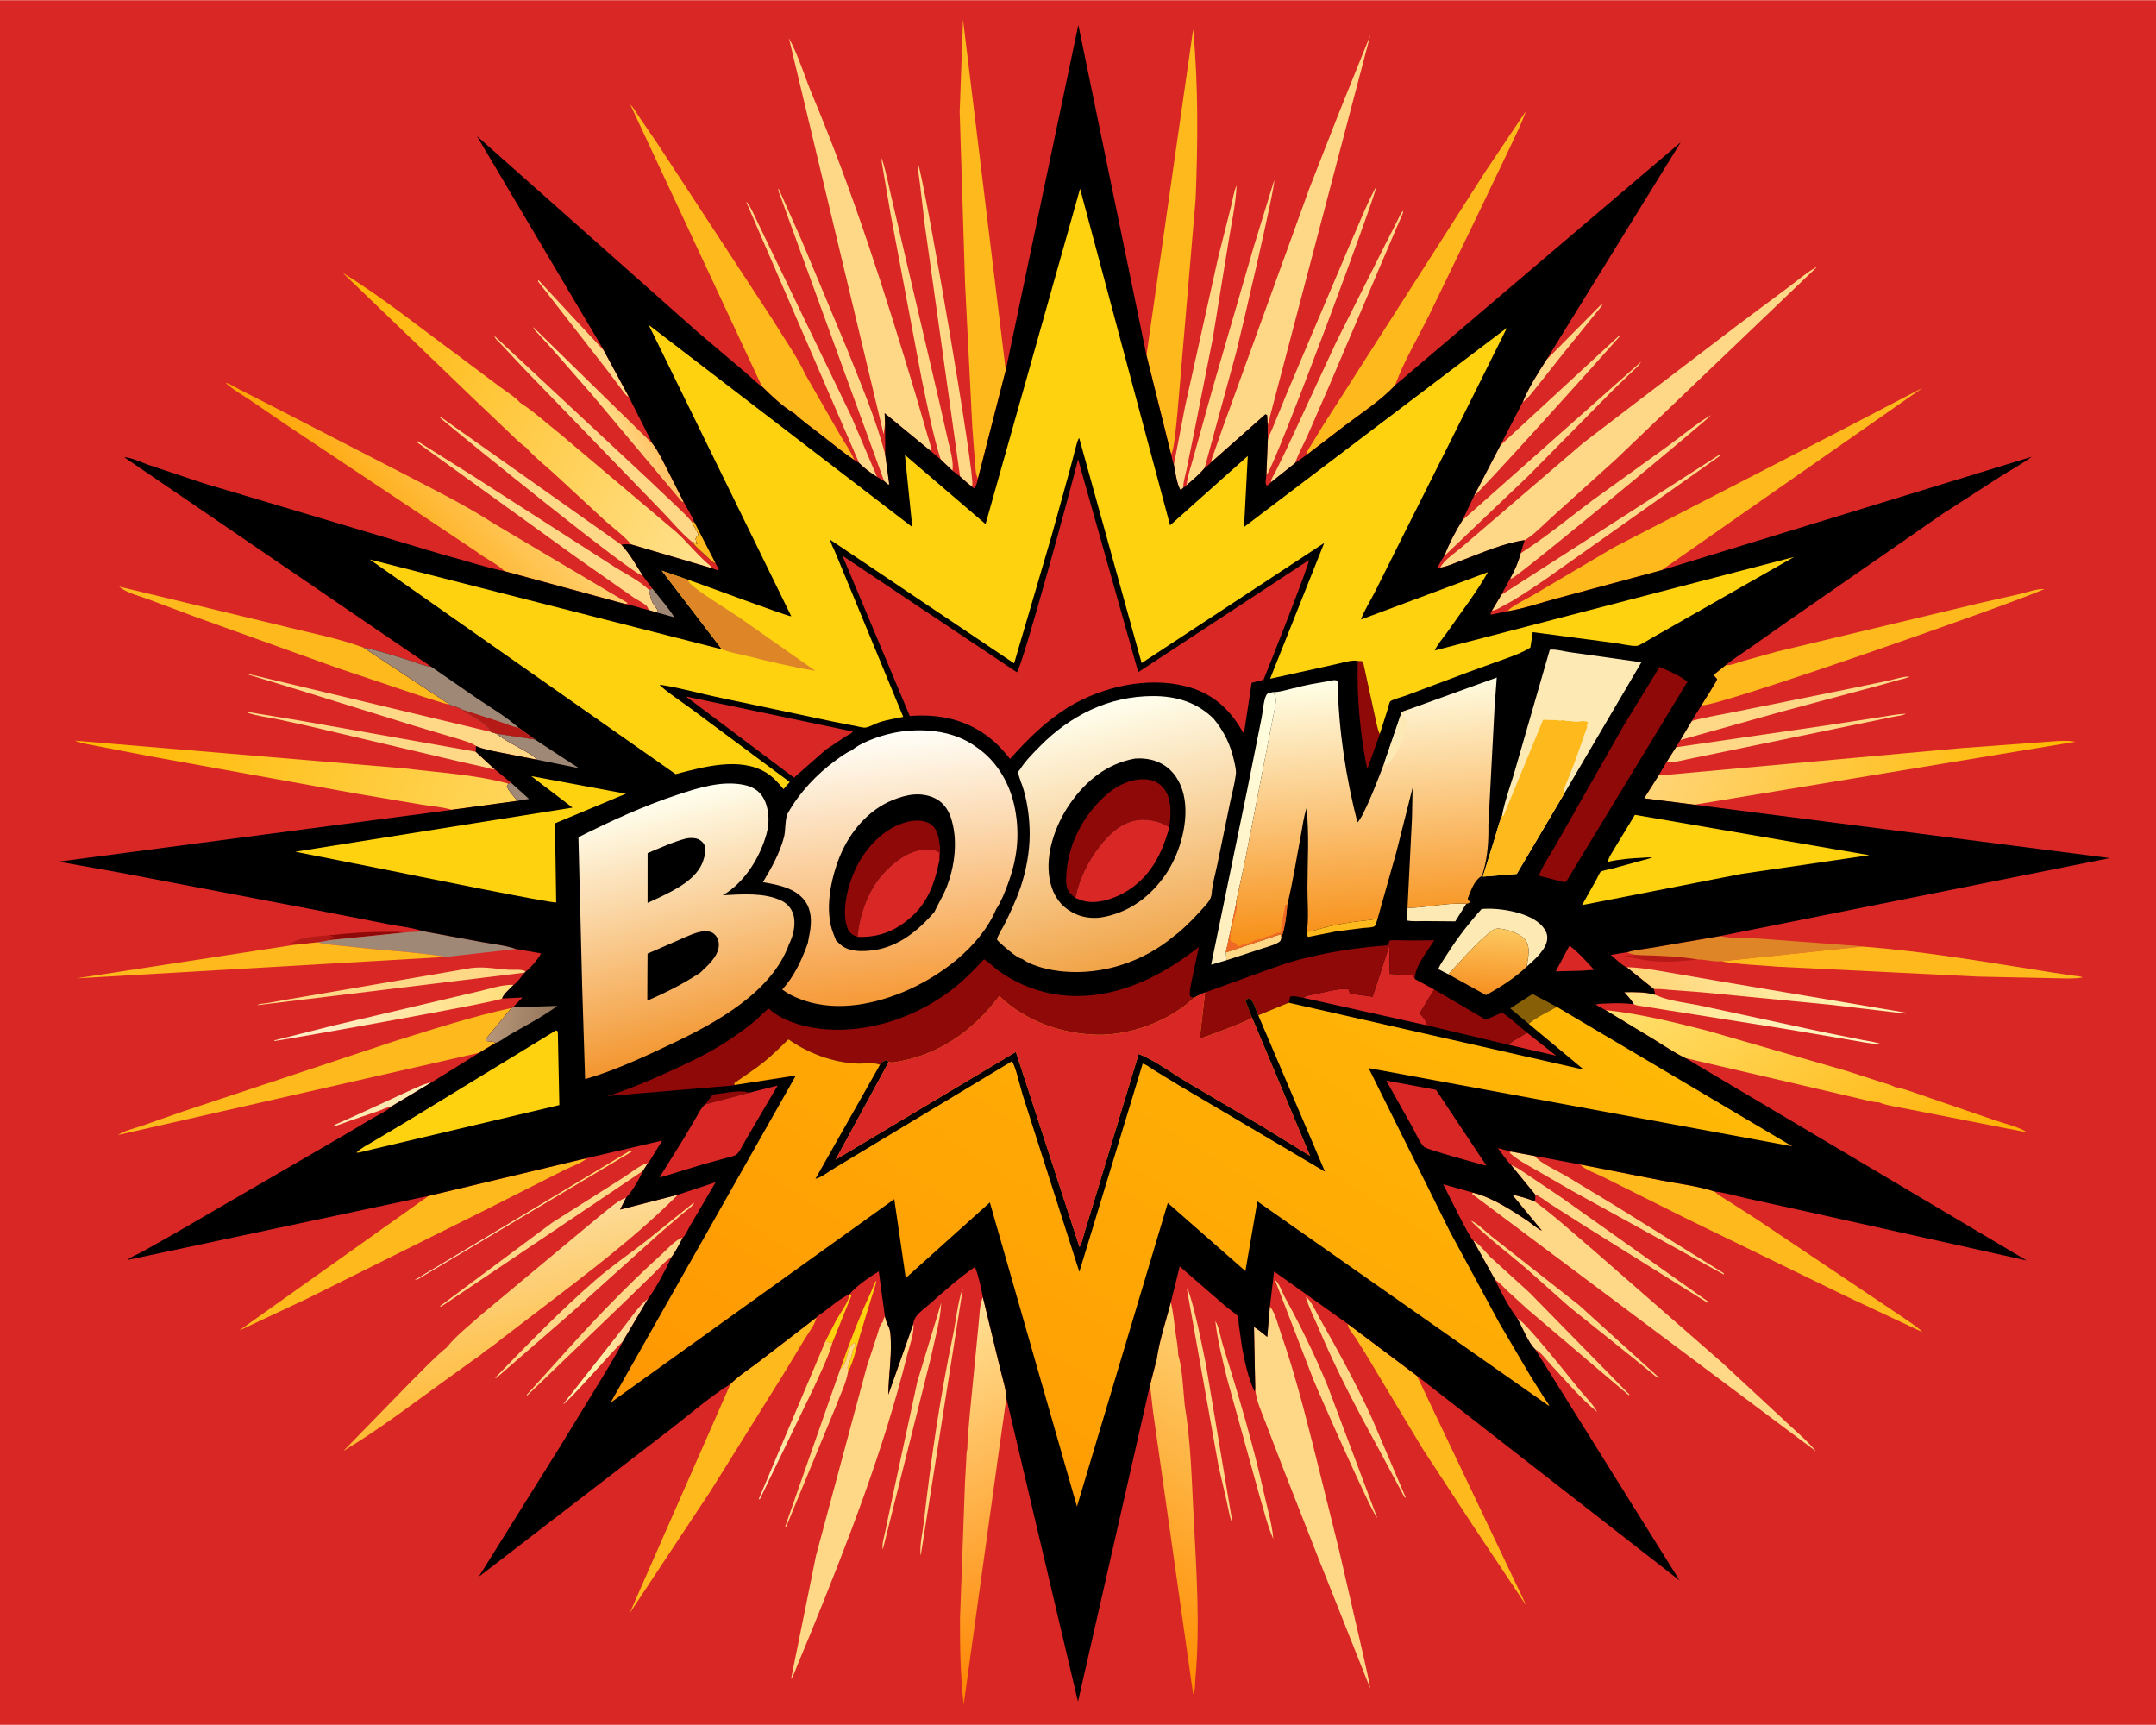 <svg version="1.1" xmlns="http://www.w3.org/2000/svg" style="display: block;" viewBox="0 0 2048 1638" width="1280" height="1024">
<defs>
	<linearGradient id="Gradient1" gradientUnits="userSpaceOnUse" x1="598.788" y1="1275" x2="570.212" y2="1271">
		<stop class="stop0" offset="0" stop-opacity="1" stop-color="rgb(255,211,144)"/>
		<stop class="stop1" offset="1" stop-opacity="1" stop-color="rgb(255,241,168)"/>
	</linearGradient>
	<linearGradient id="Gradient2" gradientUnits="userSpaceOnUse" x1="802.036" y1="1291" x2="724.064" y2="1363.97">
		<stop class="stop0" offset="0" stop-opacity="1" stop-color="rgb(255,211,92)"/>
		<stop class="stop1" offset="1" stop-opacity="1" stop-color="rgb(255,232,173)"/>
	</linearGradient>
	<linearGradient id="Gradient3" gradientUnits="userSpaceOnUse" x1="574.941" y1="1132.73" x2="439.059" y2="1162.27">
		<stop class="stop0" offset="0" stop-opacity="1" stop-color="rgb(255,218,113)"/>
		<stop class="stop1" offset="1" stop-opacity="1" stop-color="rgb(255,228,173)"/>
	</linearGradient>
	<linearGradient id="Gradient4" gradientUnits="userSpaceOnUse" x1="611.76" y1="398.629" x2="573.606" y2="415.212">
		<stop class="stop0" offset="0" stop-opacity="1" stop-color="rgb(255,195,101)"/>
		<stop class="stop1" offset="1" stop-opacity="1" stop-color="rgb(255,227,146)"/>
	</linearGradient>
	<linearGradient id="Gradient5" gradientUnits="userSpaceOnUse" x1="1553.1" y1="971.195" x2="1696.59" y2="947.857">
		<stop class="stop0" offset="0" stop-opacity="1" stop-color="rgb(255,223,126)"/>
		<stop class="stop1" offset="1" stop-opacity="1" stop-color="rgb(255,243,189)"/>
	</linearGradient>
	<linearGradient id="Gradient6" gradientUnits="userSpaceOnUse" x1="474.108" y1="972.434" x2="319.892" y2="941.566">
		<stop class="stop0" offset="0" stop-opacity="1" stop-color="rgb(255,222,124)"/>
		<stop class="stop1" offset="1" stop-opacity="1" stop-color="rgb(255,236,195)"/>
	</linearGradient>
	<linearGradient id="Gradient7" gradientUnits="userSpaceOnUse" x1="1596.49" y1="977.297" x2="1700.54" y2="895.467">
		<stop class="stop0" offset="0" stop-opacity="1" stop-color="rgb(255,213,120)"/>
		<stop class="stop1" offset="1" stop-opacity="1" stop-color="rgb(255,241,176)"/>
	</linearGradient>
	<linearGradient id="Gradient8" gradientUnits="userSpaceOnUse" x1="1040.74" y1="1547.59" x2="1204.02" y2="1298.26">
		<stop class="stop0" offset="0" stop-opacity="1" stop-color="rgb(255,140,0)"/>
		<stop class="stop1" offset="1" stop-opacity="1" stop-color="rgb(254,208,113)"/>
	</linearGradient>
	<linearGradient id="Gradient9" gradientUnits="userSpaceOnUse" x1="1819.32" y1="1148.69" x2="1630.68" y2="884.309">
		<stop class="stop0" offset="0" stop-opacity="1" stop-color="rgb(255,175,0)"/>
		<stop class="stop1" offset="1" stop-opacity="1" stop-color="rgb(255,224,110)"/>
	</linearGradient>
	<linearGradient id="Gradient10" gradientUnits="userSpaceOnUse" x1="1000.77" y1="1571.08" x2="847.234" y2="1277.92">
		<stop class="stop0" offset="0" stop-opacity="1" stop-color="rgb(255,133,0)"/>
		<stop class="stop1" offset="1" stop-opacity="1" stop-color="rgb(255,225,150)"/>
	</linearGradient>
	<linearGradient id="Gradient11" gradientUnits="userSpaceOnUse" x1="350.636" y1="516.388" x2="459.364" y2="419.612">
		<stop class="stop0" offset="0" stop-opacity="1" stop-color="rgb(255,164,0)"/>
		<stop class="stop1" offset="1" stop-opacity="1" stop-color="rgb(255,208,112)"/>
	</linearGradient>
	<linearGradient id="Gradient12" gradientUnits="userSpaceOnUse" x1="1917.43" y1="792.721" x2="1598.57" y2="669.279">
		<stop class="stop0" offset="0" stop-opacity="1" stop-color="rgb(255,185,0)"/>
		<stop class="stop1" offset="1" stop-opacity="1" stop-color="rgb(255,212,117)"/>
	</linearGradient>
	<linearGradient id="Gradient13" gradientUnits="userSpaceOnUse" x1="100.475" y1="674.88" x2="481.384" y2="778.622">
		<stop class="stop0" offset="0" stop-opacity="1" stop-color="rgb(255,184,0)"/>
		<stop class="stop1" offset="1" stop-opacity="1" stop-color="rgb(255,213,89)"/>
	</linearGradient>
	<linearGradient id="Gradient14" gradientUnits="userSpaceOnUse" x1="504.072" y1="1331.15" x2="463.743" y2="1170.12">
		<stop class="stop0" offset="0" stop-opacity="1" stop-color="rgb(254,184,49)"/>
		<stop class="stop1" offset="1" stop-opacity="1" stop-color="rgb(253,219,153)"/>
	</linearGradient>
	<linearGradient id="Gradient15" gradientUnits="userSpaceOnUse" x1="303.855" y1="310.704" x2="693.472" y2="499.974">
		<stop class="stop0" offset="0" stop-opacity="1" stop-color="rgb(255,180,0)"/>
		<stop class="stop1" offset="1" stop-opacity="1" stop-color="rgb(255,226,143)"/>
	</linearGradient>
	<linearGradient id="Gradient16" gradientUnits="userSpaceOnUse" x1="519.077" y1="975.321" x2="467.029" y2="967.015">
		<stop class="stop0" offset="0" stop-opacity="1" stop-color="rgb(151,121,94)"/>
		<stop class="stop1" offset="1" stop-opacity="1" stop-color="rgb(183,149,120)"/>
	</linearGradient>
	<linearGradient id="Gradient17" gradientUnits="userSpaceOnUse" x1="1120.37" y1="804.273" x2="1242.77" y2="767.198">
		<stop class="stop0" offset="0" stop-opacity="1" stop-color="rgb(255,236,185)"/>
		<stop class="stop1" offset="1" stop-opacity="1" stop-color="rgb(255,255,226)"/>
	</linearGradient>
	<linearGradient id="Gradient18" gradientUnits="userSpaceOnUse" x1="1413.07" y1="942.107" x2="1416.15" y2="882.594">
		<stop class="stop0" offset="0" stop-opacity="1" stop-color="rgb(247,145,35)"/>
		<stop class="stop1" offset="1" stop-opacity="1" stop-color="rgb(252,199,95)"/>
	</linearGradient>
	<linearGradient id="Gradient19" gradientUnits="userSpaceOnUse" x1="666.993" y1="996.562" x2="608.855" y2="761.374">
		<stop class="stop0" offset="0" stop-opacity="1" stop-color="rgb(243,150,48)"/>
		<stop class="stop1" offset="1" stop-opacity="1" stop-color="rgb(255,255,239)"/>
	</linearGradient>
	<linearGradient id="Gradient20" gradientUnits="userSpaceOnUse" x1="1303.59" y1="888.324" x2="1285.08" y2="644.325">
		<stop class="stop0" offset="0" stop-opacity="1" stop-color="rgb(247,143,22)"/>
		<stop class="stop1" offset="1" stop-opacity="1" stop-color="rgb(255,255,231)"/>
	</linearGradient>
	<linearGradient id="Gradient21" gradientUnits="userSpaceOnUse" x1="1084.31" y1="911.372" x2="1027.56" y2="672.611">
		<stop class="stop0" offset="0" stop-opacity="1" stop-color="rgb(241,164,72)"/>
		<stop class="stop1" offset="1" stop-opacity="1" stop-color="rgb(255,255,238)"/>
	</linearGradient>
	<linearGradient id="Gradient22" gradientUnits="userSpaceOnUse" x1="859.981" y1="948.807" x2="833.245" y2="696.625">
		<stop class="stop0" offset="0" stop-opacity="1" stop-color="rgb(246,154,56)"/>
		<stop class="stop1" offset="1" stop-opacity="1" stop-color="rgb(255,255,249)"/>
	</linearGradient>
	<linearGradient id="Gradient23" gradientUnits="userSpaceOnUse" x1="900.156" y1="1522.48" x2="1323.81" y2="851.911">
		<stop class="stop0" offset="0" stop-opacity="1" stop-color="rgb(255,151,3)"/>
		<stop class="stop1" offset="1" stop-opacity="1" stop-color="rgb(255,184,6)"/>
	</linearGradient>
</defs>
<path transform="translate(0,0)" fill="rgb(217,39,38)" d="M -0 -0 L 2048 0 L 2048 1638 L -0 1638 L -0 -0 z"/>
<path transform="translate(0,0)" fill="rgb(181,26,23)" d="M 277.735 897.4 L 276.495 895.75 C 285.205 889.896 301.375 888.918 311.706 888.252 L 317.505 889.75 C 315.534 891.387 314.513 891.093 312.005 891.25 L 312.96 891.566 C 314.237 892.014 313.762 891.761 314.732 892.525 L 301.662 894.826 L 277.735 897.4 z"/>
<path transform="translate(0,0)" fill="rgb(254,210,14)" d="M 806.98 1228.97 L 808.691 1230.53 L 790.636 1275.24 L 789.701 1274.76 L 789 1275.5 L 784.287 1273.28 L 794.588 1253.24 C 798.631 1246.2 805.913 1236.96 806.98 1228.97 z"/>
<path transform="translate(0,0)" fill="rgb(144,9,9)" d="M 311.706 888.252 C 328.689 886.319 345.956 884.948 363.045 884.901 C 370.041 884.882 377.39 884.444 384.299 885.519 L 314.732 892.525 C 313.762 891.761 314.237 892.014 312.96 891.566 L 312.005 891.25 C 314.513 891.093 315.534 891.387 317.505 889.75 L 311.706 888.252 z"/>
<path transform="translate(0,0)" fill="rgb(181,26,23)" d="M 1556.46 906.895 C 1574.94 907.465 1594.88 907.973 1613.08 911.141 C 1598.88 912.65 1584.19 914.011 1569.93 912.664 C 1560.77 911.799 1551.38 909.398 1542.36 907.516 L 1556.46 906.895 z"/>
<path transform="translate(0,0)" fill="rgb(254,210,14)" d="M 798.322 1299.77 C 806.874 1275.08 816.356 1250.42 827.46 1226.76 C 828.965 1223.55 830.239 1218.47 832.546 1216 C 831.446 1221.94 829.209 1227.63 827.445 1233.4 L 817.148 1267.33 C 813.795 1278.2 811.162 1292.6 805.66 1302.35 L 805.038 1298.53 C 805.818 1297.03 806.47 1295.86 806.803 1294.19 C 807.035 1293.02 807.248 1292.09 807.755 1291 C 809.313 1287.63 809.254 1283 811.149 1279.95 C 811.841 1278.84 811.754 1279.28 811.926 1278.08 L 812.005 1277.25 L 812.51 1276 L 811.117 1275.53 C 803.777 1279.99 805.733 1294.13 798.874 1299.38 L 798.322 1299.77 z"/>
<path transform="translate(0,0)" fill="rgb(253,233,179)" d="M 372.192 1050.44 C 367.705 1051.33 363.389 1053.59 359.095 1055.16 L 332.246 1064.35 C 326.857 1066.24 321.635 1068.63 316 1069.69 C 318.087 1067.75 321.362 1066.72 323.958 1065.55 L 341.837 1057.46 L 388 1036.17 C 395.006 1033.15 402.291 1029.19 409.843 1027.88 L 372.192 1050.44 z"/>
<path transform="translate(0,0)" fill="rgb(254,216,134)" d="M 1441.39 1252.21 C 1447.91 1253.67 1491.93 1309.49 1501 1320.5 C 1505.81 1326.35 1512.28 1332.59 1516.12 1338.94 C 1516.55 1339.66 1516.58 1339.85 1516.81 1340.55 C 1501.32 1328.11 1487.44 1311.08 1473.74 1296.59 C 1469.36 1291.97 1463.71 1283.96 1458.18 1281.24 C 1451.35 1274.65 1446.25 1260.55 1441.39 1252.21 z"/>
<path transform="translate(0,0)" fill="url(#Gradient1)" d="M 591.653 1273.84 C 583.485 1281.13 538.832 1332.61 534.959 1333.5 L 591.456 1261.57 C 598.579 1252.74 606.645 1239.94 615.67 1233.16 L 591.653 1273.84 z"/>
<path transform="translate(0,0)" fill="rgb(254,216,134)" d="M 1469.24 341.132 L 1470.06 340.47 L 1521.5 288.539 L 1521.81 289.989 L 1484.84 335.599 L 1459.37 367.794 C 1455.55 372.392 1451.24 378.416 1446.37 381.824 C 1452.16 367.638 1460.98 354.005 1469.24 341.132 z"/>
<path transform="translate(0,0)" fill="rgb(254,216,134)" d="M 597.403 376.857 C 594.464 375.635 592.888 372.814 590.955 370.317 L 576.963 351.659 L 511.006 267 L 511.5 265.861 L 572.787 331.868 L 573.482 332.517 L 597.403 376.857 z"/>
<path transform="translate(0,0)" fill="rgb(254,216,134)" d="M 1397.34 1159.5 C 1401.51 1159.86 1412.87 1171.07 1416.92 1174.17 L 1499.98 1239.47 L 1576.15 1308.5 C 1573.4 1308.21 1571.04 1305.62 1568.88 1303.9 L 1551.14 1289.44 L 1491.06 1241.32 L 1448.52 1203.52 C 1431.58 1189.01 1413.03 1175.32 1397.34 1159.5 z"/>
<path transform="translate(0,0)" fill="url(#Gradient2)" d="M 790.636 1275.24 C 786.517 1289.75 778.772 1304.88 772.595 1318.71 L 721.675 1423.95 L 720.802 1423.5 L 784.287 1273.28 L 789 1275.5 L 789.701 1274.76 L 790.636 1275.24 z"/>
<path transform="translate(0,0)" fill="rgb(254,216,134)" d="M 798.322 1299.77 L 798.874 1299.38 C 805.733 1294.13 803.777 1279.99 811.117 1275.53 L 812.51 1276 L 812.005 1277.25 L 811.926 1278.08 C 811.754 1279.28 811.841 1278.84 811.149 1279.95 C 809.254 1283 809.313 1287.63 807.755 1291 C 807.248 1292.09 807.035 1293.02 806.803 1294.19 C 806.47 1295.86 805.818 1297.03 805.038 1298.53 L 805.66 1302.35 C 803.902 1313.09 797.794 1325.45 793.932 1335.76 L 746.742 1449.99 L 745.91 1449.5 L 798.322 1299.77 z"/>
<path transform="translate(0,0)" fill="rgb(254,216,134)" d="M 1154.45 1254.5 C 1158.02 1259.92 1159.41 1270.36 1161.4 1276.73 C 1176.26 1324.19 1190.2 1370.8 1200.98 1419.41 C 1203.98 1432.95 1208.46 1447.77 1209.54 1461.5 C 1203.84 1448.9 1200.72 1434.4 1196.59 1421.14 L 1165.25 1307.88 C 1161.1 1290.35 1156.43 1272.4 1154.45 1254.5 z"/>
<path transform="translate(0,0)" fill="rgb(254,216,134)" d="M 658.49 1142.5 L 659.477 1142.42 C 657.049 1146.36 651.832 1149.65 648.221 1152.66 L 626.592 1171.28 L 542.187 1247.11 L 471.568 1308.5 L 470.312 1308.44 C 501.041 1276.86 532.386 1244.54 565.617 1215.64 C 580.992 1202.27 597.483 1191.11 613.5 1178.66 L 658.49 1142.5 z"/>
<path transform="translate(0,0)" fill="rgb(254,216,134)" d="M 1127.36 1223.5 L 1128.27 1223.73 C 1136.05 1246.94 1140.46 1271.56 1145.47 1295.5 L 1170.63 1445.5 L 1169.82 1445.07 C 1167.71 1438.8 1166.7 1432.06 1165.21 1425.62 L 1157.57 1392.64 L 1127.36 1223.5 z"/>
<path transform="translate(0,0)" fill="rgb(254,216,134)" d="M 637.707 1193.99 C 631.757 1197.42 626.671 1203.78 621.754 1208.66 L 595.183 1234.53 L 500.533 1325.5 L 500.41 1324.5 L 530.53 1291.17 C 561.653 1256.42 593.311 1222.93 627.938 1191.64 C 633.11 1186.97 642.263 1176.53 648.624 1175.32 C 645.204 1181.56 642.02 1188.33 637.707 1193.99 z"/>
<path transform="translate(0,0)" fill="rgb(254,216,134)" d="M 914.354 1223.5 C 914.588 1224.27 914.534 1223.86 914.402 1224.9 L 874.578 1477.5 C 873.256 1467.8 876.47 1455.06 877.587 1445.18 C 884.324 1385.62 892.912 1327.13 905.155 1268.44 C 908.198 1253.85 909.623 1237.54 914.354 1223.5 z"/>
<path transform="translate(0,0)" fill="rgb(254,216,134)" d="M 1240.4 1231.5 C 1244.78 1233.96 1250.58 1246.77 1253.37 1251.65 C 1271 1282.53 1288.23 1314.08 1303 1346.43 L 1335.45 1422.5 L 1334.14 1421.83 L 1309.05 1375 C 1288.92 1338.15 1269.44 1301.33 1253.13 1262.59 C 1248.93 1252.6 1243.24 1241.87 1240.4 1231.5 z"/>
<path transform="translate(0,0)" fill="rgb(254,216,134)" d="M 894.096 1237.08 C 893.314 1254.19 887.746 1272.29 884.267 1289.13 L 838.58 1471.5 C 837.505 1467.14 839.602 1460.48 840.535 1456.07 L 847.551 1422.64 L 871.357 1312.16 L 894.096 1237.08 z"/>
<path transform="translate(0,0)" fill="url(#Gradient3)" d="M 597.25 1093.5 C 598.735 1093.14 598.714 1092.94 600.239 1093.5 L 396.5 1215.03 L 393.959 1215.5 L 597.25 1093.5 z"/>
<path transform="translate(0,0)" fill="rgb(254,216,134)" d="M 1211.12 1215.5 C 1214.74 1217.86 1218.03 1227.4 1220.33 1231.58 C 1235.28 1258.83 1249.32 1287.43 1261.11 1316.2 L 1308.23 1441.5 C 1304.49 1439.87 1252.8 1323.05 1247.53 1310 L 1211.12 1215.5 z"/>
<path transform="translate(0,0)" fill="url(#Gradient4)" d="M 649.535 476.834 L 647.503 476.082 L 562.154 374.389 L 524.131 330.855 L 511.787 317.393 C 509.85 315.319 507.234 313.212 506.5 310.457 L 618.913 420.347 L 619.7 421.022 C 625.315 428.14 629.216 436.79 633.375 444.813 L 649.535 476.834 z"/>
<path transform="translate(0,0)" fill="rgb(254,216,134)" d="M 610.77 1111.87 L 419 1240.84 L 417.755 1240.5 L 524.457 1161.12 L 591.877 1118.4 C 598.575 1114.27 608.18 1106 615.507 1104.43 L 610.77 1111.87 z"/>
<path transform="translate(0,0)" fill="rgb(254,216,134)" d="M 1435 1093.49 L 1457.66 1097.69 C 1464.07 1105.2 1478.19 1111.18 1486.89 1116.31 L 1532.92 1144.11 L 1637.5 1209.17 L 1637.5 1210.35 L 1492.07 1130.15 L 1459.27 1111.18 C 1450.62 1106.19 1441.64 1101.58 1434.19 1094.85 L 1435 1093.49 z"/>
<path transform="translate(0,0)" fill="rgb(254,216,134)" d="M 1435.28 1106.26 C 1441.71 1108.83 1447.55 1113.36 1453.35 1117.14 L 1483.52 1137.43 L 1623.16 1236.5 L 1622 1237.14 L 1505.81 1164.54 L 1472.65 1143.36 C 1468.22 1140.52 1463.17 1136.24 1458.33 1134.42 L 1435.28 1106.26 z"/>
<path transform="translate(0,0)" fill="url(#Gradient5)" d="M 1551.96 953.56 C 1549.4 949.309 1546.22 945.831 1542.91 942.174 C 1552.24 942.054 1563.22 941.793 1572.14 944.609 L 1573.57 945.266 C 1586.34 950.888 1603.46 952.343 1617.21 955.361 L 1730.91 979.898 L 1770 987.723 C 1776.04 988.929 1782.17 989.633 1788 991.733 C 1776.96 991.454 1765.65 988.844 1754.75 987.029 L 1693.24 976.624 L 1584.5 959.4 L 1561.03 955.65 C 1558.49 955.221 1554.09 954.962 1551.96 953.56 z"/>
<path transform="translate(0,0)" fill="rgb(254,216,134)" d="M 1425.19 422.818 L 1538.5 318.191 L 1538.79 319 C 1525.77 334.103 1403.61 469.797 1400.25 470.674 L 1425.19 422.818 z"/>
<path transform="translate(0,0)" fill="rgb(254,216,134)" d="M 1399.55 1178.25 C 1404.98 1180.73 1411.67 1189.96 1416.41 1194.38 L 1452.86 1227.51 L 1547.94 1324.5 L 1547 1324.89 L 1450.58 1242.92 L 1432.26 1226.18 C 1428.4 1222.45 1424.68 1218.2 1420.17 1215.28 L 1399.55 1178.25 z"/>
<path transform="translate(0,0)" fill="url(#Gradient6)" d="M 477.039 948.186 C 473.846 951.182 280.839 985.693 260.5 988.586 L 260.851 987.886 L 317.486 973.654 L 452 942.014 C 462.804 939.734 477.055 934.667 487.899 935.227 C 485.221 938.075 477.456 944.729 477.039 948.186 z"/>
<path transform="translate(0,0)" fill="rgb(254,216,134)" d="M 1607.04 684.567 C 1621.38 680.562 1636.14 678.404 1650.7 675.375 L 1751.45 655.079 L 1792.8 646.5 C 1799.71 644.991 1806.81 642.491 1813.88 642.264 C 1810.81 644.202 1806.95 644.686 1803.47 645.657 L 1784.45 651.004 L 1692.75 675.612 L 1596.22 702.671 L 1607.04 684.567 z"/>
<path transform="translate(0,0)" fill="rgb(254,216,134)" d="M 1592.02 709.535 L 1732.96 689.1 L 1785.12 681.065 C 1793.62 679.816 1801.89 678.034 1810.5 677.695 C 1807.15 679.55 1801.86 679.866 1798.07 680.705 L 1763.47 687.855 L 1608.55 719.794 C 1601.07 721.092 1590.29 724.459 1583 723.77 L 1592.02 709.535 z"/>
<path transform="translate(0,0)" fill="rgb(254,216,134)" d="M 469.923 730.461 C 466.186 730.491 462.116 728.926 458.483 728.017 L 438.64 723.633 L 292.052 689.151 L 261.61 682.5 C 252.848 680.838 243.41 679.665 235 676.676 C 237.286 675.841 242.094 677.243 244.645 677.58 L 282.5 683.812 L 451.848 713.792 L 469.923 730.461 z"/>
<path transform="translate(0,0)" fill="rgb(254,216,134)" d="M 498.442 923.59 L 244.5 954.532 C 246.732 952.807 249.808 953.186 252.5 952.778 L 272.633 949.175 L 447.127 919.31 C 459.232 917.573 470.987 920.027 483 920.873 C 487.535 921.192 495.924 920.013 499.344 922.602 L 498.442 923.59 z"/>
<path transform="translate(0,0)" fill="rgb(254,216,134)" d="M 610.732 546.795 C 600.683 545.462 441.674 416.525 418.189 396.727 L 418.5 395.769 L 590.193 517.197 C 598.384 525.6 604.32 536.972 610.732 546.795 z"/>
<path transform="translate(0,0)" fill="rgb(254,216,134)" d="M 1444.49 525.261 C 1468.27 510.102 1489.92 492.16 1512.42 475.224 L 1583.86 423.772 C 1597.41 414.015 1611.12 402.255 1625.5 393.915 C 1624.9 396.086 1446.45 544.014 1436.5 548.884 C 1435.58 549.331 1435.29 549.335 1434.4 549.493 C 1438.94 541.304 1442.11 534.377 1444.49 525.261 z"/>
<path transform="translate(0,0)" fill="rgb(254,216,134)" d="M 1426.13 564.775 L 1633.5 431.559 L 1633.81 432.711 L 1467.21 550.586 C 1454.37 559.188 1441.79 568.035 1428.06 575.177 C 1425.04 576.749 1420.62 579.714 1417.22 579.657 L 1426.13 564.775 z"/>
<path transform="translate(0,0)" fill="rgb(254,216,134)" d="M 1389.21 493.936 L 1558.74 343.5 C 1557.28 346.845 1553.8 349.477 1551.18 352.003 L 1532.71 369.799 L 1451.33 452.243 L 1373.56 526.382 L 1372.43 526.691 C 1376.69 515.76 1382.87 503.794 1389.21 493.936 z"/>
<path transform="translate(0,0)" fill="url(#Gradient7)" d="M 1545.15 918.471 C 1557.86 918.605 1571.07 921.095 1583.61 923.187 L 1636.83 932.369 L 1809.51 961.5 L 1810.5 962.572 L 1738.96 954.16 L 1616.69 942.269 L 1586.86 940.021 C 1581.72 939.643 1576.09 938.788 1570.97 939.195 L 1545.15 918.471 z"/>
<path transform="translate(0,0)" fill="rgb(254,216,134)" d="M 657.822 514.907 C 646.913 506.006 637.451 494.188 627.562 484.144 L 497.855 350.098 L 476.638 327.479 C 474.53 325.223 470.105 321.551 469.5 318.686 L 614.773 454.162 L 643.529 481.432 C 648.473 486.259 653.797 490.981 657.892 496.571 L 658.454 498.025 C 659.523 500.703 661.409 502.707 662.51 505.5 L 663.51 508 C 661.848 509.11 661.658 509.689 660.738 511.5 C 661.057 513.478 661.693 514.94 662.505 516.75 L 661.616 516.181 C 660.622 515.564 659.658 515.082 658.597 514.603 L 657.822 514.907 z"/>
<path transform="translate(0,0)" fill="rgb(254,216,134)" d="M 452.132 708.375 L 452.151 708.269 C 446.661 704.734 439.256 702.902 433.036 700.945 L 393 689.026 L 289.881 656.996 L 236.073 640.597 L 236.5 640.089 L 466.433 695.014 L 471.717 696.691 C 479.945 703.4 489.325 707.618 498.412 712.942 C 502.254 715.193 507.419 717.931 510.245 721.399 L 474.201 714.35 C 466.685 712.747 459.16 711.607 452.132 708.375 z"/>
<path transform="translate(0,0)" fill="rgb(159,136,118)" d="M 401.347 884.17 L 457.426 894.482 C 467.828 896.441 480.269 897.6 490.175 901.17 L 424.132 908.635 C 393.704 903.821 362.259 902.432 331.596 898.825 C 321.58 897.646 311.445 897.318 301.662 894.826 L 314.732 892.525 L 384.299 885.519 C 389.887 884.619 395.637 885.253 401.347 884.17 z"/>
<path transform="translate(0,0)" fill="rgb(254,216,134)" d="M 1207.34 457.873 L 1207.41 456.685 C 1207.87 454.085 1210.41 450.229 1211.62 447.842 L 1221.5 427.648 L 1269.35 324.582 L 1316.17 231.409 L 1327.51 209.153 C 1328.97 206.306 1330.41 202.178 1332.82 200.112 C 1332.85 202.754 1331.19 205.53 1330.14 207.976 L 1321.66 227.616 L 1262.17 367.265 L 1241.85 413.925 C 1238.15 422.167 1233.66 430.137 1230.54 438.614 L 1230.14 439.697 L 1207.34 457.873 z"/>
<path transform="translate(0,0)" fill="rgb(254,216,134)" d="M 816.055 439.524 L 708.781 191.5 C 711.921 192.956 719.324 210.479 721.211 214.131 L 808.338 394.624 L 833.098 452.748 C 827.068 449.059 821.046 444.522 816.055 439.524 z"/>
<path transform="translate(0,0)" fill="rgb(254,216,134)" d="M 616.318 579.289 C 615.787 578.242 615.136 576.331 614.396 575.5 C 611.958 572.764 605.196 569.62 601.88 567.303 L 548.136 529.634 L 396.024 419.811 L 396.5 418.789 L 449.29 451.895 L 579.87 535.73 C 591.279 543.487 606.497 550.407 616.29 559.856 C 617.318 563.865 618.195 568.8 620.033 572.5 C 620.729 573.9 624.884 578.996 624.932 579.963 C 624.961 580.556 624.474 581.058 624.245 581.605 L 616.318 579.289 z"/>
<path transform="translate(0,0)" fill="rgb(254,216,134)" d="M 1204.26 418.368 C 1204.98 413.802 1207.26 410.337 1208.95 406.125 L 1222.74 372.513 L 1282.12 232.469 C 1290.34 214.047 1297.86 194.222 1307.5 176.543 C 1308.33 181.55 1213.7 436.441 1203.52 450.426 L 1202.91 451.161 L 1204.26 418.368 z"/>
<path transform="translate(0,0)" fill="rgb(254,216,134)" d="M 893.541 436.179 C 885.841 411.534 880.951 385.48 875.588 360.212 L 845.951 202.967 L 839.231 163.426 C 838.637 159.331 837.176 153.936 837.509 149.893 C 842.104 164.116 844.731 179.318 848.337 193.859 L 891.995 380.5 L 900.387 417.546 C 902.363 426.148 906.051 438.175 904.759 446.842 L 893.541 436.179 z"/>
<path transform="translate(0,0)" fill="rgb(254,216,134)" d="M 839.845 456.745 L 748.509 206.081 L 741.707 187.169 C 740.668 184.385 738.932 181.6 739.5 178.668 L 761.248 227.594 L 804.703 331.57 C 817.577 364.177 831.981 397.523 840.869 431.456 L 844.645 459.5 L 843.94 460.328 L 839.845 456.745 z"/>
<path transform="translate(0,0)" fill="rgb(254,216,134)" d="M 911.959 452.404 L 878.585 214.321 L 873.925 174.869 C 873.188 168.466 871.881 162.119 872.173 155.644 C 879.913 180.041 926.615 452.96 923.547 461.163 L 923.151 461.879 C 919.256 459.174 915.588 455.496 911.959 452.404 z"/>
<path transform="translate(0,0)" fill="rgb(222,134,39)" d="M 1545.74 904.177 C 1553.88 901.873 1563.08 901.028 1571.46 899.578 L 1633.79 888.893 C 1645.24 891.285 1658.36 890.558 1670.08 891.231 L 1748.7 897.077 C 1755.41 897.784 1762.61 897.769 1769.2 898.828 L 1634.86 912.865 C 1628.47 913.604 1619.9 911.096 1613.08 911.141 C 1594.88 907.973 1574.94 907.465 1556.46 906.895 C 1552.6 906.444 1549.09 906.327 1545.74 904.177 z"/>
<path transform="translate(0,0)" fill="rgb(254,216,134)" d="M 1127.16 460.708 C 1128 451.984 1131.41 442.745 1133.66 434.244 L 1151.91 368.584 L 1191.36 232.721 L 1210.39 171 C 1212.1 174.507 1177.81 320.792 1174.23 334.653 L 1144.28 444.268 C 1139.43 450.387 1132.96 455.493 1127.16 460.708 z"/>
<path transform="translate(0,0)" fill="rgb(254,216,134)" d="M 1115.06 441.12 L 1125.88 384.999 L 1157.18 244.223 L 1169.25 196.381 C 1170.83 190.243 1171.76 183.161 1174.02 177.303 C 1174.29 176.601 1174.34 176.568 1174.67 176 C 1173.83 194.976 1169.07 215.254 1166.18 234.146 L 1152.03 321.274 L 1134.75 408.336 L 1127 446.36 C 1125.93 451.51 1123.88 457.822 1123.99 463.027 L 1121.5 465.437 C 1117.92 460.057 1116.32 447.503 1115.06 441.12 z"/>
<path transform="translate(0,0)" fill="rgb(254,185,29)" d="M 1769.2 898.828 C 1829.51 903.469 1889.55 914.023 1949.26 923.447 L 1969.72 926.507 C 1972.23 926.878 1976.14 926.916 1978.34 928.125 C 1968.87 929.877 1958.12 928.885 1948.49 928.836 L 1879.48 927.403 L 1688.81 917.994 C 1671.13 916.426 1652.29 916.004 1634.86 912.865 L 1769.2 898.828 z"/>
<path transform="translate(0,0)" fill="rgb(254,185,29)" d="M 277.735 897.4 L 301.662 894.826 C 311.445 897.318 321.58 897.646 331.596 898.825 C 362.259 902.432 393.704 903.821 424.132 908.635 L 72.239 929.066 L 276.339 897.712 L 277.735 897.4 z"/>
<path transform="translate(0,0)" fill="rgb(254,185,29)" d="M 427.838 669.398 C 418.207 667.082 408.899 663.638 399.432 660.759 L 320.304 634.162 L 184.076 585.179 L 140.85 569.003 C 132.602 565.942 119.676 562.816 113.201 556.955 L 274.712 595.881 C 298.008 601.677 322.725 606.499 345.228 614.852 L 427.838 669.398 z"/>
<path transform="translate(0,0)" fill="rgb(254,185,29)" d="M 1280.2 1257.17 L 1345.94 1306.51 L 1450.02 1525.04 L 1401.29 1452.02 L 1351.29 1375.76 L 1297.12 1285.46 L 1287.19 1269.71 C 1284.72 1266.16 1280.31 1261.5 1280.2 1257.17 z"/>
<path transform="translate(0,0)" fill="rgb(254,185,29)" d="M 1639.15 631.63 L 1640.65 631.618 C 1645.45 631.467 1651.01 629.002 1655.63 627.669 L 1688.09 618.639 L 1881.67 572.357 L 1919 563.907 C 1925.91 562.288 1935.01 558.858 1942 559.29 C 1910.77 573.447 1630.53 671.69 1616.11 669.795 C 1617.7 667.217 1631.29 646.055 1631.05 645 C 1630.73 643.587 1628.59 643.151 1628.15 640.5 L 1639.15 631.63 z"/>
<path transform="translate(0,0)" fill="rgb(254,185,29)" d="M 693.879 1314.32 C 701.973 1306.13 712.596 1299.62 721.713 1292.52 L 775.539 1251.14 C 774.028 1258.22 768.644 1264.58 764.95 1270.74 L 742.685 1307.42 L 674.527 1416.64 L 598.102 1532.04 L 693.879 1314.32 z"/>
<path transform="translate(0,0)" fill="rgb(254,185,29)" d="M 1500.84 1105.76 L 1577.35 1120.8 C 1594.17 1124.08 1612.52 1126.15 1628.77 1131.51 C 1632.61 1135.27 1638.1 1138.22 1642.66 1141.13 L 1668.41 1157.65 L 1760.77 1219.58 L 1806.07 1250 C 1812.81 1254.73 1820.41 1259.27 1826.28 1265.07 L 1753.04 1230.7 L 1602.51 1157.47 L 1523.24 1117.9 C 1516.36 1114.35 1506.26 1111.22 1500.84 1105.76 z"/>
<path transform="translate(0,0)" fill="rgb(254,185,29)" d="M 407.032 1135.7 L 557.858 1099.68 C 552.325 1104.69 542.77 1107.64 535.975 1111.13 L 461.518 1148.79 L 292.22 1233.02 L 227.009 1263.66 L 407.032 1135.7 z"/>
<path transform="translate(0,0)" fill="rgb(254,185,29)" d="M 455.103 999.765 L 112.209 1077.8 C 118.4 1073.6 127.882 1071.47 135 1069.03 L 174.187 1055.31 L 374.274 988.869 C 411.133 977.429 448.101 965.346 485.859 957.157 L 461.199 987 L 461.5 988.519 C 464.418 988.923 468.461 988.74 470.91 990.285 L 455.103 999.765 z"/>
<path transform="translate(0,0)" fill="url(#Gradient8)" d="M 1112.23 1236.54 C 1114.44 1246.36 1115.45 1256.33 1116.78 1266.29 C 1117.66 1272.88 1119.08 1279.85 1119.2 1286.46 C 1123.43 1301.02 1123.74 1319.14 1125.37 1334.34 C 1131.14 1368.5 1132.01 1404.91 1133.79 1439.52 C 1136.4 1490.17 1140.13 1542.76 1135.57 1593.31 C 1135.14 1598.11 1135.7 1604.81 1133.38 1608.96 L 1095.25 1340.31 L 1092.43 1315.31 L 1098.75 1290.88 C 1101.27 1272.89 1107.63 1254.18 1112.23 1236.54 z"/>
<path transform="translate(0,0)" fill="url(#Gradient9)" d="M 1525.06 959.183 C 1557.83 962.693 1589.25 970.45 1621.09 978.564 L 1753.58 1016.81 L 1785.97 1027.24 C 1790.61 1028.81 1795.98 1030.07 1800.29 1032.35 C 1808.8 1033.75 1817.66 1037.47 1825.93 1040.13 L 1895.61 1064.05 C 1904.79 1067.33 1917.69 1069.95 1925.59 1075.36 L 1814.62 1053.65 C 1805.14 1051.57 1793.7 1050.37 1784.82 1046.83 C 1778.45 1046.7 1771.26 1044.37 1765 1043.01 L 1720.88 1032.68 L 1601.08 1004.79 C 1590.96 1000.11 1581.11 993.183 1571.55 987.373 L 1525.06 959.183 z"/>
<path transform="translate(0,0)" fill="rgb(254,216,134)" d="M 1399.02 1132.55 L 1400.31 1132.88 C 1417.36 1137.2 1436.33 1149.47 1450.91 1159.22 C 1454.99 1161.96 1460.26 1166.91 1464.65 1168.66 L 1436.3 1134.32 C 1443.52 1136.12 1450.97 1137.83 1457.76 1140.92 C 1476.9 1154.78 1494.55 1171.15 1512.62 1186.39 L 1636.01 1294.17 L 1697.38 1351.1 C 1706.53 1359.82 1717.12 1368.43 1725.01 1378.26 L 1398.53 1133.96 L 1399.02 1132.55 z"/>
<path transform="translate(0,0)" fill="rgb(254,216,134)" d="M 867.64 1257.01 C 868.638 1266.14 863.836 1278.21 861.599 1287.25 C 839.214 1377.71 804.756 1465.67 769.694 1551.87 L 757.821 1580.42 C 755.812 1585.15 754.28 1590.47 751.373 1594.71 L 775.172 1477.17 L 823.336 1298.01 L 833.406 1267.34 C 834.532 1263.98 835.488 1258.86 837.77 1256.25 L 838.5 1255.59 C 838.856 1253.31 839.513 1251.86 840.54 1249.84 C 841.401 1253.23 842.158 1256.19 843.817 1259.31 C 846.119 1263.62 846.045 1269.25 846.206 1274.06 C 846.766 1290.77 844.001 1307.61 843.831 1324.36 L 867.64 1257.01 z"/>
<path transform="translate(0,0)" fill="rgb(254,185,29)" d="M 1241.21 431.827 C 1240.94 429.082 1243.49 425.669 1244.9 423.356 L 1256.93 403.657 L 1410.1 164.05 L 1449.5 105.285 C 1445.45 117.113 1439.53 128.442 1434.3 139.793 L 1403.03 205.158 L 1356.67 300.898 C 1346.26 321.629 1333.7 342.915 1325.6 364.596 L 1325.17 365.749 C 1311.9 380.042 1293.21 392.138 1277.6 403.949 L 1241.21 431.827 z"/>
<path transform="translate(0,0)" fill="url(#Gradient10)" d="M 918.854 1376.3 C 918.953 1365.25 920.412 1354.15 921.198 1343.13 L 929.519 1258.13 C 930.474 1250.38 930.325 1238.8 933.637 1231.88 L 950.033 1299.5 C 952.054 1308.31 955.684 1318.8 955.968 1327.76 L 949.761 1371.38 L 915.413 1618.79 C 912.244 1591.59 911.878 1564.53 911.92 1537.17 L 916.625 1408.58 L 917.885 1386.34 C 918.077 1383.36 917.833 1379.01 918.854 1376.3 z"/>
<path transform="translate(0,0)" fill="url(#Gradient11)" d="M 452.609 523.741 L 273.207 404.146 L 237.439 379.706 C 229.781 374.598 221.017 369.758 214.336 363.416 C 218.567 364.184 223.686 367.789 227.636 369.812 L 257.547 385.045 L 385.342 450.818 C 413.012 465.29 442.078 479.588 468.27 496.536 L 596.236 572.495 L 594.308 573.61 L 479.239 542.339 C 472.101 535.035 460.742 530.27 452.609 523.741 z"/>
<path transform="translate(0,0)" fill="url(#Gradient12)" d="M 1575.47 736.443 L 1863.53 710.344 L 1938.25 704.843 C 1948.18 704.248 1961.7 702.333 1971.43 704.349 L 1609.5 764.105 L 1561.8 758.052 L 1575.47 736.443 z"/>
<path transform="translate(0,0)" fill="rgb(254,216,134)" d="M 1206.3 1240.64 C 1211.65 1247.28 1214.26 1259.17 1217.09 1267.26 C 1229.15 1301.79 1238.21 1336.83 1247.19 1372.24 L 1271.96 1471.96 L 1295.24 1573.13 C 1297.31 1583.22 1300.05 1593.26 1301.59 1603.45 L 1251.63 1477.93 L 1218.64 1393.86 L 1202.22 1351.01 C 1198.25 1340.55 1193.39 1330.5 1192.37 1319.27 L 1191.17 1260.07 C 1195.58 1262.8 1199.69 1266.41 1203.78 1269.6 L 1206.3 1240.64 z"/>
<path transform="translate(0,0)" fill="url(#Gradient13)" d="M 429.091 768.933 C 420.42 766.275 410.069 765.643 401.042 764.133 L 339.935 753.828 L 143.571 718.314 L 95.325 709.018 C 87.323 707.38 78.54 706.256 70.968 703.235 L 383.979 729.587 C 416.539 733.613 451.282 735.492 482.941 744.092 L 481.5 746.729 C 483.492 751.691 488.225 756.18 491.458 760.461 L 429.091 768.933 z"/>
<path transform="translate(0,0)" fill="rgb(254,185,29)" d="M 1089.05 337.234 L 1133.4 27.585 C 1138.4 80.99 1137.87 134.985 1135.77 188.546 L 1118.51 391.586 C 1117.56 398.851 1115.77 426.94 1112.43 431.317 L 1089.05 337.234 z"/>
<path transform="translate(0,0)" fill="rgb(254,185,29)" d="M 1432.06 580.392 C 1433.42 576.832 1452.01 567.624 1456.35 565.019 L 1533.49 519.448 L 1750 407.912 L 1826.48 368.051 L 1578.31 541.396 L 1480.21 567.817 C 1464.55 571.958 1447.99 577.787 1432.06 580.392 z"/>
<path transform="translate(0,0)" fill="rgb(254,185,29)" d="M 723.764 366.851 L 598.718 99.144 C 602.045 102.194 604.631 107.128 607.205 110.91 L 624.351 135.954 L 733.356 302.477 C 743.984 320 756.831 337.798 765.503 356.317 L 797.3 411.766 C 801.946 419.884 808.113 428.152 811.572 436.829 C 800.283 429.135 789.627 420.323 778.861 411.914 C 770.822 405.634 762.078 399.618 754.729 392.584 C 743.87 386.421 732.74 375.585 723.764 366.851 z"/>
<path transform="translate(0,0)" fill="url(#Gradient14)" d="M 643.88 1134.54 C 603.902 1174.79 557.814 1209.17 512.925 1243.62 L 479.23 1269.38 C 473.078 1274.06 466.802 1279.47 460.186 1283.44 C 457.041 1286.78 452.353 1289.51 448.633 1292.22 L 424.887 1309.4 C 392.609 1332.56 360.416 1357.48 326.282 1377.81 L 391.151 1311.3 C 401.863 1300.67 412.605 1289.15 424.301 1279.63 C 433.408 1268.15 447.277 1257.48 458.295 1247.55 L 569.053 1155.25 C 576.652 1149.48 585.802 1140.43 594.783 1137.27 L 589.01 1148.67 L 643.88 1134.54 z"/>
<path transform="translate(0,0)" fill="rgb(254,185,29)" d="M 928.915 454.533 C 926.443 449.462 926.506 442.786 926.032 437.166 L 923.666 406.616 L 916.728 269.286 L 911.614 106 L 914.785 18.577 L 955.358 351.438 L 928.915 454.533 z"/>
<path transform="translate(0,0)" fill="rgb(254,216,134)" d="M 1368.15 538.975 C 1371.48 531.566 1384.03 523.659 1390.17 518.12 L 1503.77 420.599 L 1544.22 389.699 L 1650.19 308.904 L 1699.03 272.479 C 1707.99 265.811 1716.78 258.091 1726.59 252.746 L 1535.27 435.758 L 1474.56 490.576 C 1466.46 497.759 1457.61 507.452 1448.31 512.867 C 1429 515.454 1407.84 524.782 1389.57 531.673 C 1382.94 534.173 1375.09 537.831 1368.15 538.975 z"/>
<path transform="translate(0,0)" fill="rgb(254,216,134)" d="M 1150.6 438.79 C 1150.53 435.757 1152.4 432.046 1153.44 429.148 L 1160.84 407.888 L 1243.86 178.562 L 1271.89 106.988 L 1301.69 33.191 L 1206.33 395.488 L 1205.83 398.5 L 1204.17 403.198 L 1203.66 394.164 L 1202.05 393.279 L 1150.6 438.79 z"/>
<path transform="translate(0,0)" fill="url(#Gradient15)" d="M 499.855 424.925 C 493.477 420.55 487.72 414.442 482.056 409.139 L 449.157 377.798 L 325.666 259.043 C 363.5 282.33 398.828 310.886 434.676 337.114 L 474.74 367.107 C 480.974 371.806 488.959 376.544 494.079 382.274 C 507.12 390.703 519.274 401.824 531.494 411.49 L 642.346 505.122 C 653.791 515.462 663.469 528.24 675.422 537.835 L 675.892 539.418 L 599.484 516.884 C 593.04 508.812 582.738 501.538 574.92 494.537 L 527.06 450.236 C 518.095 441.985 507.798 434.08 499.855 424.925 z"/>
<path transform="translate(0,0)" fill="rgb(254,216,134)" d="M 840.755 401.746 L 839.387 412.283 L 749.438 36.188 C 758.501 52.628 764.191 72.276 771.496 89.689 C 810.416 182.468 840.584 277.433 869.502 373.684 L 881.191 413.866 C 882.399 418.336 884.852 424.281 884.772 428.788 L 840.326 392.252 L 840.755 401.746 z"/>
<path transform="translate(0,0)" fill="rgb(0,0,0)" d="M 955.358 351.438 L 1024.32 23.507 L 1089.05 337.234 L 1112.43 431.317 C 1113.21 434.578 1113.85 437.987 1115.06 441.12 C 1116.32 447.503 1117.92 460.057 1121.5 465.437 L 1123.99 463.027 L 1127.16 460.708 C 1132.96 455.493 1139.43 450.387 1144.28 444.268 C 1146.68 442.781 1148.58 440.75 1150.6 438.79 L 1202.05 393.279 L 1203.66 394.164 L 1204.17 403.198 L 1204.26 418.368 L 1202.91 451.161 C 1202.62 454.116 1201.61 458.308 1203 460.993 C 1205.1 460.322 1205.87 459.431 1207.34 457.873 L 1230.14 439.697 L 1241.21 431.827 L 1277.6 403.949 C 1293.21 392.138 1311.9 380.042 1325.17 365.749 L 1596.5 134.951 L 1469.24 341.132 C 1460.98 354.005 1452.16 367.638 1446.37 381.824 L 1425.19 422.818 L 1400.25 470.674 L 1389.21 493.936 C 1382.87 503.794 1376.69 515.76 1372.43 526.691 L 1364.93 539.5 C 1366.42 539.595 1366.71 539.596 1368.15 538.975 C 1375.09 537.831 1382.94 534.173 1389.57 531.673 C 1407.84 524.782 1429 515.454 1448.31 512.867 L 1444.49 525.261 C 1442.11 534.377 1438.94 541.304 1434.4 549.493 L 1426.13 564.775 L 1417.22 579.657 C 1416.05 581.447 1416.02 581.506 1416.17 583.635 L 1432.06 580.392 C 1447.99 577.787 1464.55 571.958 1480.21 567.817 L 1578.31 541.396 L 1929.97 433.622 C 1920.41 440.559 1910.01 446.246 1900.02 452.53 L 1845.38 487.795 L 1700.77 588.076 L 1660.01 616.746 C 1653.12 621.598 1645.6 626.246 1639.15 631.63 L 1628.15 640.5 C 1628.59 643.151 1630.73 643.587 1631.05 645 C 1631.29 646.055 1617.7 667.217 1616.11 669.795 L 1607.04 684.567 L 1596.22 702.671 L 1592.02 709.535 L 1583 723.77 L 1575.47 736.443 L 1561.8 758.052 L 1609.5 764.105 L 2004.18 814.817 L 1633.79 888.893 L 1571.46 899.578 C 1563.08 901.028 1553.88 901.873 1545.74 904.177 L 1530.02 906.779 C 1534.19 910.077 1540.43 916.579 1545.15 918.471 L 1570.97 939.195 C 1571.56 941.078 1572.06 942.616 1572.14 944.609 C 1563.22 941.793 1552.24 942.054 1542.91 942.174 C 1546.22 945.831 1549.4 949.309 1551.96 953.56 C 1543.26 952.579 1534.74 952.494 1526 952.941 C 1522.65 953.112 1518.81 952.912 1515.67 954.051 L 1525.06 959.183 L 1571.55 987.373 C 1581.11 993.183 1590.96 1000.11 1601.08 1004.79 L 1925.13 1196.99 L 1716.99 1150.69 L 1659.35 1137.99 C 1649.29 1135.76 1639.01 1132.56 1628.77 1131.51 C 1612.52 1126.15 1594.17 1124.08 1577.35 1120.8 L 1500.84 1105.76 L 1457.66 1097.69 L 1435 1093.49 L 1422.81 1090.28 C 1426.84 1095.56 1430.72 1101.46 1435.28 1106.26 L 1458.33 1134.42 C 1458.43 1136.68 1458.75 1138.81 1457.76 1140.92 C 1450.97 1137.83 1443.52 1136.12 1436.3 1134.32 L 1464.65 1168.66 C 1460.26 1166.91 1454.99 1161.96 1450.91 1159.22 C 1436.33 1149.47 1417.36 1137.2 1400.31 1132.88 L 1399.02 1132.55 L 1370.89 1124.6 C 1374.62 1131.77 1395.59 1174.97 1399.55 1178.25 L 1420.17 1215.28 C 1426.02 1227.66 1433.22 1241.22 1441.39 1252.21 C 1446.25 1260.55 1451.35 1274.65 1458.18 1281.24 L 1595.45 1500.9 L 1345.94 1306.51 L 1280.2 1257.17 L 1210.28 1207.41 L 1206.3 1240.64 L 1203.78 1269.6 C 1199.69 1266.41 1195.58 1262.8 1191.17 1260.07 L 1192.37 1319.27 L 1191.65 1321.48 C 1185.92 1309.3 1182.1 1292.36 1179.77 1279.21 L 1176.72 1257.52 C 1176.53 1255.91 1176.55 1251.45 1175.86 1250.15 C 1174.64 1247.86 1167.24 1243.05 1164.85 1241 L 1120.64 1202.63 L 1112.23 1236.54 C 1107.63 1254.18 1101.27 1272.89 1098.75 1290.88 L 1092.43 1315.31 L 1023.98 1616.02 L 955.968 1327.76 C 955.684 1318.8 952.054 1308.31 950.033 1299.5 L 933.637 1231.88 C 931.816 1222.48 929.652 1211.93 926.112 1203.06 C 910.704 1213.8 897.051 1225.87 883.08 1238.36 C 879.115 1241.91 873.255 1245.92 870.247 1250.19 C 868.969 1252 868.081 1254.04 867.704 1256.23 L 867.64 1257.01 L 843.831 1324.36 C 844.001 1307.61 846.766 1290.77 846.206 1274.06 C 846.045 1269.25 846.119 1263.62 843.817 1259.31 C 842.158 1256.19 841.401 1253.23 840.54 1249.84 L 834.743 1207.31 C 826.295 1212.46 813.171 1221.43 806.98 1228.97 C 798.417 1232.87 789.971 1240.25 782.37 1245.87 C 780.71 1247.1 776.385 1249.6 775.539 1251.14 L 721.713 1292.52 C 712.596 1299.62 701.973 1306.13 693.879 1314.32 C 671.472 1328.2 650.951 1346.94 629.783 1362.74 L 454.688 1497.48 L 532.529 1372.91 L 575.187 1303.04 C 580.775 1293.38 586.821 1283.9 591.653 1273.84 L 615.67 1233.16 L 615.928 1233.13 C 624.269 1221.06 631.515 1207.27 637.707 1193.99 C 642.02 1188.33 645.204 1181.56 648.624 1175.32 C 650.738 1173.9 653.963 1166.63 655.382 1164.2 L 679.769 1122.7 L 643.88 1134.54 L 589.01 1148.67 L 594.783 1137.27 C 601.087 1130.59 606.982 1120.24 610.77 1111.87 L 615.507 1104.43 C 616.397 1103.91 618.122 1100.81 618.758 1099.85 L 629.025 1083.1 L 557.858 1099.68 L 407.032 1135.7 L 121.003 1196.55 C 124.725 1193.28 130.707 1191.1 135.14 1188.7 L 164.031 1172.47 L 326.647 1078.07 L 354.374 1061.64 C 360.085 1058.35 366.637 1055.34 371.597 1050.98 L 372.192 1050.44 L 409.843 1027.88 L 455.103 999.765 L 470.91 990.285 C 468.461 988.74 464.418 988.923 461.5 988.519 L 461.199 987 L 485.859 957.157 L 487.266 956.541 L 496.27 947.228 L 477.039 948.186 C 477.456 944.729 485.221 938.075 487.899 935.227 C 491.087 933.438 495.794 926.541 498.442 923.59 L 499.344 922.602 C 503.144 919.97 512.314 909.555 513.846 905.315 L 490.175 901.17 C 480.269 897.6 467.828 896.441 457.426 894.482 L 401.347 884.17 C 391.592 880.776 379.71 879.733 369.469 877.709 L 298.167 863.789 L 113.618 828.559 L 55.524 818.195 L 428.19 769.12 L 429.091 768.933 L 491.458 760.461 C 488.225 756.18 483.492 751.691 481.5 746.729 L 482.941 744.092 L 485.677 743.452 L 469.923 730.461 L 451.848 713.792 L 452.132 708.375 C 459.16 711.607 466.685 712.747 474.201 714.35 L 510.245 721.399 C 507.419 717.931 502.254 715.193 498.412 712.942 C 489.325 707.618 479.945 703.4 471.717 696.691 L 466.433 695.014 C 461.512 685.936 446.514 679.337 438.209 673.456 C 436.645 671.874 430.196 670.289 427.838 669.398 L 345.228 614.852 C 359.755 617.743 373.803 622.321 387.898 626.792 C 394.606 628.921 402.933 632.512 409.887 633.255 L 118.011 434.068 C 124.462 434.115 134.784 439.159 141.142 441.358 L 193.071 458.702 L 422 526.933 C 441.01 531.923 460.035 538.39 479.239 542.339 L 594.308 573.61 C 601.986 574.844 608.834 577.667 616.318 579.289 L 624.245 581.605 C 624.474 581.058 624.961 580.556 624.932 579.963 C 624.884 578.996 620.729 573.9 620.033 572.5 C 618.195 568.8 617.318 563.865 616.29 559.856 L 619.924 559.104 L 610.732 546.795 C 604.32 536.972 598.384 525.6 590.193 517.197 C 593.084 516.405 596.483 516.833 599.484 516.884 L 675.892 539.418 L 682 541.543 L 682.771 540.5 L 679.653 534.722 C 676.384 533.666 673.777 530.524 671.291 528.234 C 666.719 524.019 661.589 519.866 657.822 514.907 L 658.597 514.603 C 659.658 515.082 660.622 515.564 661.616 516.181 L 662.505 516.75 C 661.693 514.94 661.057 513.478 660.738 511.5 C 661.658 509.689 661.848 509.11 663.51 508 L 662.51 505.5 C 661.409 502.707 659.523 500.703 658.454 498.025 L 657.892 496.571 L 659.449 495.527 C 657.046 489.221 652.759 482.823 649.535 476.834 L 633.375 444.813 C 629.216 436.79 625.315 428.14 619.7 421.022 L 597.403 376.857 L 573.482 332.517 L 572.995 331.458 L 453.031 129.039 L 662.155 314.638 L 708.077 353.57 C 713.127 357.795 718.294 363.362 723.764 366.851 C 732.74 375.585 743.87 386.421 754.729 392.584 C 762.078 399.618 770.822 405.634 778.861 411.914 C 789.627 420.323 800.283 429.135 811.572 436.829 L 816.055 439.524 C 821.046 444.522 827.068 449.059 833.098 452.748 L 839.845 456.745 L 843.94 460.328 L 844.645 459.5 L 840.869 431.456 L 840.755 401.746 L 840.326 392.252 L 884.772 428.788 L 893.541 436.179 L 904.759 446.842 L 911.959 452.404 C 915.588 455.496 919.256 459.174 923.151 461.879 C 923.938 462.833 924.725 463.196 925.786 463.803 C 927.492 460.73 928.238 457.97 928.915 454.533 L 955.358 351.438 z"/>
<path transform="translate(0,0)" fill="rgb(159,136,118)" d="M 482.941 744.092 L 485.677 743.452 L 502.517 758.635 L 491.458 760.461 C 488.225 756.18 483.492 751.691 481.5 746.729 L 482.941 744.092 z"/>
<path transform="translate(0,0)" fill="rgb(144,9,9)" d="M 669.909 1048.71 L 677.166 1039.33 C 686.725 1038.7 703.034 1034.28 711.511 1037.71 L 669.909 1048.71 z"/>
<path transform="translate(0,0)" fill="rgb(159,136,118)" d="M 619.924 559.104 C 623.137 563.299 639.864 583.181 640.115 586.005 L 624.245 581.605 C 624.474 581.058 624.961 580.556 624.932 579.963 C 624.884 578.996 620.729 573.9 620.033 572.5 C 618.195 568.8 617.318 563.865 616.29 559.856 L 619.924 559.104 z"/>
<path transform="translate(0,0)" fill="rgb(254,185,29)" d="M 657.892 496.571 L 659.449 495.527 L 679.653 534.722 C 676.384 533.666 673.777 530.524 671.291 528.234 C 666.719 524.019 661.589 519.866 657.822 514.907 L 658.597 514.603 C 659.658 515.082 660.622 515.564 661.616 516.181 L 662.505 516.75 C 661.693 514.94 661.057 513.478 660.738 511.5 C 661.658 509.689 661.848 509.11 663.51 508 L 662.51 505.5 C 661.409 502.707 659.523 500.703 658.454 498.025 L 657.892 496.571 z"/>
<path transform="translate(0,0)" fill="rgb(217,39,38)" d="M 1450.54 980.611 L 1478.16 1002.51 L 1432.76 992.1 C 1437.91 987.522 1444.74 984.411 1450.54 980.611 z"/>
<path transform="translate(0,0)" fill="rgb(254,216,134)" d="M 1164.46 904.389 L 1216.46 887.165 L 1217.21 889.986 C 1216.61 892.654 1216.88 893.51 1214.27 895.01 C 1209.65 897.668 1203.52 899.198 1198.42 900.888 L 1165.13 911.801 L 1164.46 904.389 z"/>
<path transform="translate(0,0)" fill="rgb(254,185,29)" d="M 1241.44 884.855 C 1243.89 884.591 1246.2 884.301 1248.56 883.495 C 1250.41 882.862 1252.14 882.503 1253.99 881.995 L 1255.5 881.49 C 1256.86 881.114 1258.16 880.921 1259.53 880.48 C 1261.69 879.779 1263.75 879.31 1265.99 878.939 L 1268.5 878.49 C 1270.93 877.598 1273.43 877.893 1275.56 876.941 C 1277.11 876.245 1277.96 876.781 1279.5 876.462 C 1289.05 874.483 1298.96 874.479 1308.6 872.35 C 1308.09 873.806 1306.78 878.953 1305.63 879.589 C 1303.15 880.965 1297.79 880.881 1294.87 881.19 L 1269.05 884.483 L 1242.5 889.735 C 1241.31 887.782 1241.44 887.182 1241.44 884.855 z"/>
<path transform="translate(0,0)" fill="rgb(217,39,38)" d="M 1490.85 897.976 C 1499.68 904.679 1506.8 912.771 1514.25 920.928 L 1502.25 921.809 L 1477.81 922.404 L 1490.85 897.976 z"/>
<path transform="translate(0,0)" fill="rgb(135,95,6)" d="M 1452.14 972.198 L 1434.55 957.551 L 1455.77 943.911 L 1478.84 956.121 C 1470.5 960.806 1459.24 965.965 1452.14 972.198 z"/>
<path transform="translate(0,0)" fill="rgb(159,136,118)" d="M 471.717 696.691 L 508.178 702.159 L 549.861 729.426 L 510.245 721.399 C 507.419 717.931 502.254 715.193 498.412 712.942 C 489.325 707.618 479.945 703.4 471.717 696.691 z"/>
<path transform="translate(0,0)" fill="rgb(253,233,179)" d="M 1336.99 862.128 C 1355.65 861.968 1373.87 856.957 1392.86 858.167 L 1382.39 874.928 L 1353.19 874.673 C 1347.98 874.623 1341.89 875.206 1336.81 874.142 L 1336.99 862.128 z"/>
<path transform="translate(0,0)" fill="url(#Gradient16)" d="M 487.266 956.541 L 529.358 955.188 C 515.636 965.608 498.595 974.151 483.63 982.93 C 480.028 985.043 474.665 989.355 470.91 990.285 C 468.461 988.74 464.418 988.923 461.5 988.519 L 461.199 987 L 485.859 957.157 L 487.266 956.541 z"/>
<path transform="translate(0,0)" fill="rgb(144,9,9)" d="M 1289.76 627.634 C 1291.54 627.647 1292.99 627.602 1294.69 628.188 L 1305.67 678.396 C 1307.11 684.342 1308.02 691.587 1310.64 697.077 L 1298.79 730.401 C 1291.92 697.37 1288.77 661.351 1289.76 627.634 z"/>
<path transform="translate(0,0)" fill="rgb(253,233,179)" d="M 1375.84 925.16 L 1366.09 920.213 C 1368.51 914.987 1372.17 909.96 1375.27 905.1 C 1384.8 890.157 1395.53 876.313 1407.41 863.174 C 1423.27 861.686 1449.93 865.954 1462.3 876.833 C 1466.12 880.195 1469.78 884.967 1469.78 890.307 C 1469.77 901.256 1457.67 911.143 1450.25 917.943 C 1451.35 909.494 1454.32 900.274 1448.92 892.677 C 1444.66 886.674 1433.31 883.005 1426.23 882.002 C 1421.34 881.31 1419.19 882.045 1415.53 885 C 1401.29 896.508 1388.38 911.766 1375.84 925.16 z"/>
<path transform="translate(0,0)" fill="rgb(144,9,9)" d="M 1362.2 939.56 L 1411.41 968.343 L 1426.8 961.548 C 1435.4 967.045 1442.56 974.292 1450.54 980.611 C 1444.74 984.411 1437.91 987.522 1432.76 992.1 L 1355.22 973.627 C 1355.36 969.427 1350.97 965.359 1348.39 962.35 L 1362.2 939.56 z"/>
<path transform="translate(0,0)" fill="rgb(159,136,118)" d="M 345.228 614.852 C 359.755 617.743 373.803 622.321 387.898 626.792 C 394.606 628.921 402.933 632.512 409.887 633.255 L 453.027 663.066 C 466.268 672.057 480.994 680.59 492.944 691.232 L 508.178 702.159 L 471.717 696.691 L 466.433 695.014 C 461.512 685.936 446.514 679.337 438.209 673.456 C 436.645 671.874 430.196 670.289 427.838 669.398 L 345.228 614.852 z"/>
<path transform="translate(0,0)" fill="rgb(181,26,23)" d="M 438.209 673.456 L 475.168 685.444 C 481.063 687.443 486.831 689.983 492.944 691.232 L 508.178 702.159 L 471.717 696.691 L 466.433 695.014 C 461.512 685.936 446.514 679.337 438.209 673.456 z"/>
<path transform="translate(0,0)" fill="url(#Gradient17)" d="M 1165.13 911.801 L 1150.48 916.082 L 1184.75 749.93 L 1198.46 681.395 C 1199.63 675.596 1200.21 664.807 1203 659.864 C 1204.18 657.777 1207.31 657.683 1209.48 657.13 C 1210.15 658.745 1211.35 660.835 1211.69 662.5 C 1212.74 667.651 1209.49 678.942 1208.57 684.416 L 1189.8 781 L 1182.84 816.338 L 1176.01 848.395 C 1175.56 850.54 1173.81 855.615 1174.37 857.603 L 1164.46 904.389 L 1165.13 911.801 z"/>
<path transform="translate(0,0)" fill="url(#Gradient18)" d="M 1375.84 925.16 C 1388.38 911.766 1401.29 896.508 1415.53 885 C 1419.19 882.045 1421.34 881.31 1426.23 882.002 C 1433.31 883.005 1444.66 886.674 1448.92 892.677 C 1454.32 900.274 1451.35 909.494 1450.25 917.943 C 1438.62 928.873 1425.47 937.279 1411.55 944.943 L 1375.84 925.16 z"/>
<path transform="translate(0,0)" fill="rgb(217,39,38)" d="M 1238.04 947.529 C 1241.22 944.964 1246.12 944.653 1250.05 943.855 C 1259.36 941.96 1271.39 938.295 1280.89 939.275 C 1281.33 940.747 1281.83 942.101 1282.47 943.5 L 1303.83 946.45 L 1319.71 897.852 L 1320.19 924.749 L 1341.5 926.029 C 1343.09 927.262 1343.29 927.986 1344.08 929.78 L 1362.2 939.56 L 1348.39 962.35 C 1350.97 965.359 1355.36 969.427 1355.22 973.627 L 1238.04 947.529 z"/>
<path transform="translate(0,0)" fill="rgb(217,39,38)" d="M 1316.81 1026.17 L 1364.08 1034.91 L 1411.97 1106.91 L 1408.62 1106.17 C 1401.38 1104.15 1356.11 1091.8 1352.98 1089.31 C 1349.02 1086.16 1344.55 1075.61 1341.97 1070.96 L 1316.81 1026.17 z"/>
<path transform="translate(0,0)" fill="rgb(217,39,38)" d="M 711.511 1037.71 L 738.682 1030.84 L 708.52 1082.22 C 706.413 1085.75 702.25 1094.8 699.066 1096.68 C 696.462 1098.21 691.603 1099.1 688.665 1099.91 L 666.558 1106.05 L 630.82 1116.99 L 626.52 1117.97 L 648.858 1082.22 L 661.375 1060.99 C 663.864 1056.74 666.048 1051.92 669.835 1048.71 L 669.909 1048.71 L 711.511 1037.71 z"/>
<path transform="translate(0,0)" fill="rgb(217,39,38)" d="M 651.57 661.343 L 810.125 694.623 C 809.496 696.087 805.415 697.997 803.922 698.908 L 784.707 711.6 L 754.233 738.431 L 651.57 661.343 z"/>
<path transform="translate(0,0)" fill="rgb(144,9,9)" d="M 1576.48 633.218 C 1585.31 637.353 1595.3 641.176 1602.94 647.275 L 1488.15 836.5 L 1486.42 837.841 L 1462.08 831.669 C 1462.15 827.381 1475.35 806.864 1478.04 802 L 1542.79 688.171 L 1576.48 633.218 z"/>
<path transform="translate(0,0)" fill="rgb(254,210,14)" d="M 528.043 978.5 C 528.788 978.65 529.269 979.081 529.892 979.5 L 531.34 1049.38 L 340.731 1094.5 L 338.632 1094.52 C 342.762 1090.29 349.404 1087.07 354.467 1083.99 L 388.306 1063.82 L 528.043 978.5 z"/>
<path transform="translate(0,0)" fill="rgb(144,9,9)" d="M 1144.72 942.453 L 1192.64 925.111 C 1206.34 920.2 1220.43 914.766 1234.5 911.118 C 1261.63 904.082 1289.56 899.674 1317.5 897.74 C 1318.61 896.659 1319.17 895.909 1319.62 894.437 L 1320.01 893.091 C 1324.93 892.375 1330.19 892.979 1335.18 893.03 L 1362.37 892.936 C 1356.48 902.516 1343.99 917.516 1344.06 928.738 L 1344.08 929.78 C 1343.29 927.986 1343.09 927.262 1341.5 926.029 L 1320.19 924.749 L 1319.71 897.852 L 1303.83 946.45 L 1282.47 943.5 C 1281.83 942.101 1281.33 940.747 1280.89 939.275 C 1271.39 938.295 1259.36 941.96 1250.05 943.855 C 1246.12 944.653 1241.22 944.964 1238.04 947.529 C 1234.62 946.971 1228.67 945.166 1225.5 946.523 L 1224.16 952.204 L 1195.25 964.129 C 1193.2 959.806 1190.69 950.47 1187 948.099 L 1184 948.94 L 1183.23 950.5 L 1189.27 966.268 C 1186.43 969.537 1146.25 984.173 1139.63 986.444 L 1144.72 942.453 z"/>
<path transform="translate(0,0)" fill="rgb(254,210,14)" d="M 1553.01 773.719 L 1775.76 812.092 L 1653.79 829.901 L 1502.82 859.474 L 1503.26 858.658 L 1516.54 835.026 C 1517.32 833.619 1519.45 828.643 1520.56 827.813 C 1522.19 826.59 1528.48 825.651 1530.67 825.054 L 1569.44 814.42 C 1566.86 813.743 1562.74 814.409 1560 814.524 C 1548.86 814.992 1538.48 815.893 1527.54 818.318 C 1527.41 815.191 1531.38 809.438 1533.04 806.609 L 1553.01 773.719 z"/>
<path transform="translate(0,0)" fill="rgb(254,210,14)" d="M 504.588 736.955 L 594.53 753.703 L 527.163 781.793 L 528.332 856.903 C 524.968 858.178 383.641 829.323 367.78 826.097 L 280.473 808.782 L 543.831 766.87 L 504.588 736.955 z"/>
<path transform="translate(0,0)" fill="rgb(253,233,179)" d="M 1426.71 774.901 C 1429.46 759.569 1435.76 743.63 1439.94 728.482 L 1472.14 616.989 C 1476.89 615.997 1485.92 618.589 1491 619.241 L 1559.18 628.846 L 1486.37 752.715 L 1440.78 829.855 L 1408.56 832.433 L 1419.71 796.545 C 1421.96 789.407 1423.66 781.721 1426.71 774.901 z"/>
<path transform="translate(0,0)" fill="rgb(254,185,29)" d="M 1426.71 774.901 L 1428.28 774.459 L 1465.79 683.494 L 1478.95 683.824 C 1480.77 684.155 1481.57 684.506 1483.4 684.082 L 1484.93 683.705 C 1487.39 685.244 1489.79 684.36 1492.51 684.822 C 1495.25 685.288 1497.7 685.647 1500.48 685.08 C 1503.58 684.448 1505 684.663 1508.02 685.455 L 1508.51 686.5 L 1507.51 687.5 C 1507.59 689.002 1507.72 690.191 1507.18 691.626 L 1495.59 724.3 L 1487.6 744.498 C 1487.09 745.913 1485.55 749.029 1485.5 750.416 C 1485.47 751.235 1486.08 751.949 1486.37 752.715 L 1440.78 829.855 L 1408.56 832.433 L 1419.71 796.545 C 1421.96 789.407 1423.66 781.721 1426.71 774.901 z"/>
<path transform="translate(0,0)" fill="rgb(144,9,9)" d="M 697.883 1030.34 L 697.471 1030.67 L 577.175 1040.82 C 597.263 1034.5 616.932 1026.12 636.093 1017.4 C 652.929 1009.74 669.565 1001.9 685.329 992.173 C 696.832 985.076 707.762 977.295 718.16 968.657 C 720.158 966.997 728.285 958.486 730.091 958.078 C 731.418 957.779 732.276 959.702 733.379 960.5 C 737.308 963.343 741.332 965.889 745.747 967.917 C 762.182 975.464 780.526 978.1 798.5 977.822 C 837.607 977.218 876.896 961.689 907.368 937.335 C 917.306 929.392 925.978 920.116 934.737 910.927 C 939.967 913.976 944.382 919.015 949.407 922.526 C 966.762 934.653 986.961 942.51 1008 944.94 C 1056.61 950.555 1101.75 928.546 1138.8 899.202 L 1131.82 932.206 C 1131.05 936.586 1129.55 941.86 1130.5 946.224 L 1134.1 947.611 C 1111.34 969.225 1074.35 983.153 1043 982.595 C 1008.92 981.989 973.827 969.729 949.24 945.817 C 924.283 979.232 890.474 1002.93 848.538 1008.83 C 846.879 1009.06 845.826 1008.85 844.247 1008.39 L 842 1006.96 C 838.228 1007.88 838.4 1008.55 835.893 1011.13 C 830.526 1008.58 820.657 1010.26 814.551 1009.98 C 790.909 1008.9 768.233 1000.4 748.923 986.974 C 741.207 994.362 733.522 1002.21 725.157 1008.85 C 716.332 1015.86 706.672 1022.02 697.461 1028.53 C 697.68 1029.92 697.508 1029.33 697.883 1030.34 z"/>
<path transform="translate(0,0)" fill="rgb(217,39,38)" d="M 1024.07 436.063 L 1081.21 638.238 L 1243.41 531.765 C 1244.12 534.731 1205.45 633.041 1200.23 645.466 L 1188.96 648.307 L 1181.64 696.417 C 1180.76 695.412 1180.19 694.396 1179.51 693.251 C 1167 671.927 1150.54 657.76 1126.38 651.615 C 1089.69 642.284 1047.59 651.976 1015.78 670.887 C 993.688 684.52 976.694 701.334 959.466 720.594 C 954.569 714.524 949.407 708.541 943.488 703.443 C 920.555 683.695 893.754 677.61 864.201 679.859 L 800.303 527.691 L 965.913 638.305 C 971.267 632.903 1018.71 458.251 1024.07 436.063 z"/>
<path transform="translate(0,0)" fill="url(#Gradient19)" d="M 553.007 936.533 L 549.463 794.964 C 580.318 779.549 610.872 765.408 643.67 754.594 C 663.522 748.049 685.8 740.914 706.904 745.342 C 714.325 746.899 720.774 750.41 724.754 757.085 C 730.696 767.049 731.214 780.246 728.29 791.199 C 722.247 813.834 707.131 838.348 686.508 850.137 C 704.085 849.26 725.679 847.346 742.027 855.124 C 747.608 857.78 751.629 862.19 753.5 868.119 C 756.292 876.968 753.65 888.591 749.481 896.635 C 733.222 942.26 679.798 971.403 638.528 990.957 C 612.38 1003.35 583.681 1016.82 555.801 1024.72 L 553.007 936.533 z"/>
<path transform="translate(0,0)" fill="rgb(0,0,0)" d="M 651.888 796.143 C 654.633 795.635 658.549 795.521 661.289 796.192 C 664.491 796.976 667.684 799.316 669.082 802.344 C 671.092 806.697 669.399 813.124 667.91 817.5 C 662.144 834.449 642.346 844.462 627.328 851.714 L 615.135 857.381 L 615.168 810.101 C 627.25 805.052 639.192 799.47 651.888 796.143 z"/>
<path transform="translate(0,0)" fill="rgb(0,0,0)" d="M 614.974 927.359 L 615.117 905.551 L 645.64 892.242 C 652.723 889.166 662.128 884.376 670 884.286 C 673.23 884.249 676.411 884.934 678.769 887.245 C 681.664 890.081 683.036 893.928 682.806 897.976 C 682.215 908.387 672.17 916.936 665.152 923.661 C 649.033 934.248 632.581 942.599 614.876 950.166 L 614.974 927.359 z"/>
<path transform="translate(0,0)" fill="url(#Gradient20)" d="M 1338.13 673.634 L 1421.78 643.326 L 1419.77 670.27 L 1413.83 783.418 C 1414.11 798.002 1413.16 813.916 1408.88 827.903 C 1408.38 829.55 1408.36 831.267 1406.89 832.196 C 1400 836.534 1397.31 845.781 1394.27 853 L 1394.5 854.897 L 1396.91 856.5 C 1395.35 857.422 1394.68 858.027 1392.86 858.167 C 1373.87 856.957 1355.65 861.968 1336.99 862.128 L 1341.27 776.636 L 1341.84 748.024 L 1326.62 808.373 L 1308.6 872.35 C 1298.96 874.479 1289.05 874.483 1279.5 876.462 C 1277.96 876.781 1277.11 876.245 1275.56 876.941 C 1273.43 877.893 1270.93 877.598 1268.5 878.49 L 1265.99 878.939 C 1263.75 879.31 1261.69 879.779 1259.53 880.48 C 1258.16 880.921 1256.86 881.114 1255.5 881.49 L 1253.99 881.995 C 1252.14 882.503 1250.41 882.862 1248.56 883.495 C 1246.2 884.301 1243.89 884.591 1241.44 884.855 C 1243.36 871.68 1241.92 856.287 1241.95 842.906 C 1242.01 818.211 1243.77 792.003 1241.08 767.501 C 1238.31 775.643 1237.34 784.686 1235.71 793.134 C 1231.47 815.092 1228.18 837.546 1222.77 859.232 C 1222.16 867.651 1220.45 882.369 1217.21 889.986 L 1216.46 887.165 L 1164.46 904.389 L 1174.37 857.603 C 1173.81 855.615 1175.56 850.54 1176.01 848.395 L 1182.84 816.338 L 1189.8 781 L 1208.57 684.416 C 1209.49 678.942 1212.74 667.651 1211.69 662.5 C 1211.35 660.835 1210.15 658.745 1209.48 657.13 C 1215.18 657.547 1224.95 654.041 1230.92 653.082 C 1240.51 650.214 1251.22 648.648 1261.1 646.89 C 1263.9 646.391 1267.85 645.096 1270.5 646.394 L 1270.67 650.163 C 1271.72 694.066 1278.53 738.317 1289.41 780.894 C 1295.33 776.372 1311.65 733.41 1315.08 724.043 L 1331.5 676.08 L 1338.13 673.634 z"/>
<path transform="translate(0,0)" fill="rgb(238,104,38)" d="M 1174.37 857.603 C 1175.06 860.377 1175 862.193 1174.33 864.964 C 1172.63 872.008 1167.51 886.612 1168.77 893.421 C 1170.03 894.171 1171.12 894.933 1172.58 895.224 L 1173.32 895.311 C 1174.54 896.678 1174.22 896.154 1175.01 897.58 L 1175.49 898.5 C 1176.96 898.5 1177.7 898.436 1179 897.755 C 1179.85 897.31 1180.52 896.69 1181.5 896.51 C 1183.39 896.164 1184.77 896.192 1186.64 895.391 L 1187.5 895 C 1188.9 894.425 1190.08 893.98 1191.41 893.192 L 1192.5 892.51 L 1194 893 C 1195.11 892.12 1195.56 891.676 1197 891.755 L 1198.5 892 C 1199.64 891.021 1200.54 890.05 1202.03 889.68 L 1203 889.51 C 1204.1 889.196 1204.83 888.761 1206 888.612 C 1208.92 888.24 1209.8 886.51 1212.5 886.51 L 1213.5 885.51 L 1216 886 C 1217.86 883.531 1216.43 877.633 1218.5 874.51 C 1218.45 871.797 1218.81 869.624 1219.51 867 C 1220.21 864.386 1220.54 861.894 1220.84 859.202 L 1222.77 859.232 C 1222.16 867.651 1220.45 882.369 1217.21 889.986 L 1216.46 887.165 L 1164.46 904.389 L 1174.37 857.603 z"/>
<path transform="translate(0,0)" fill="rgb(253,233,179)" d="M 1315.08 724.043 L 1331.5 676.08 L 1338.13 673.634 L 1338.33 675.163 L 1333 677.993 L 1332.53 680.436 L 1333.91 681.135 C 1335.41 682.273 1336.25 684.656 1336.1 686.46 C 1334.73 702.319 1328 713.475 1318.5 725.803 L 1316.47 726.462 L 1315.08 724.043 z"/>
<path transform="translate(0,0)" fill="url(#Gradient21)" d="M 968.923 730.597 C 973.801 722.723 981.25 715.279 987.785 708.663 C 1016.82 679.267 1053.21 661.008 1095.14 660.921 C 1117.23 660.875 1137.1 666.792 1152.99 682.614 C 1163.02 694.969 1169.18 707.728 1172.46 723.266 C 1173.29 727.207 1174.45 731.405 1173.94 735.447 C 1172.78 744.633 1170.12 754.031 1168.26 763.12 L 1156.27 821.249 C 1154.47 829.996 1151.56 839.716 1150.97 848.556 C 1150.58 854.301 1146.43 858.217 1142.77 862.331 C 1135.59 870.412 1128.09 878.19 1119.89 885.243 L 1114.76 889.215 C 1086.11 913.184 1047.73 925.862 1010.41 922.56 C 997.766 921.441 981.362 918.025 970.897 910.522 C 968.184 910.205 963.705 906.78 961.493 905.152 C 959.587 903.748 947.121 893.35 947.086 892.13 C 947.012 889.62 953.001 880.127 954.293 877.495 C 959.706 866.467 965.179 854.928 969.176 843.307 C 974.701 827.248 978.154 808.729 978.118 791.784 C 978.089 778.019 976.21 763.256 972.385 750.021 C 970.746 744.353 967.972 738.806 967.033 733 L 968.923 730.597 z"/>
<path transform="translate(0,0)" fill="rgb(0,0,0)" d="M 1078.11 720.289 C 1088.29 719.53 1098.76 721.563 1107.17 727.5 C 1117.64 734.893 1123.35 746.799 1125.25 759.243 C 1128.99 783.724 1119.6 813.954 1105.04 833.516 C 1089.91 853.828 1069.77 867.753 1044.48 871.403 C 1033.87 872.382 1023.98 870.286 1015.13 864.273 C 1004.59 857.107 999.23 846.945 997.005 834.583 C 992.656 810.426 1002.76 782.692 1016.46 763.052 C 1031.65 741.269 1051.59 725.086 1078.11 720.289 z"/>
<path transform="translate(0,0)" fill="rgb(144,9,9)" d="M 1021.45 852.686 C 1019.62 851.271 1017.9 849.677 1016.36 847.948 C 1011.96 843.011 1012.56 835.543 1013 829.295 C 1015.06 800.155 1029.59 773.21 1051.5 754.198 C 1061.65 745.39 1075.42 738.891 1089.13 740.097 C 1095.29 740.64 1101.56 743.531 1105.4 748.5 C 1113.55 759.041 1112.26 773.372 1110.68 785.747 C 1103.94 780.316 1090.7 777.497 1082.07 778.482 C 1065.75 780.347 1053.97 791.535 1044.28 803.942 C 1033.44 817.837 1024.96 835.352 1021.45 852.686 z"/>
<path transform="translate(0,0)" fill="rgb(217,39,38)" d="M 1021.45 852.686 C 1024.96 835.352 1033.44 817.837 1044.28 803.942 C 1053.97 791.535 1065.75 780.347 1082.07 778.482 C 1090.7 777.497 1103.94 780.316 1110.68 785.747 C 1103.62 811.559 1092.06 834.01 1067.95 847.636 C 1056.9 853.88 1041.11 858.994 1028.5 855.27 L 1021.45 852.686 z"/>
<path transform="translate(0,0)" fill="url(#Gradient22)" d="M 808.994 712.494 C 820.099 703.321 841.067 696.811 855.115 694.787 C 879.829 691.227 907.353 694.369 927.865 709.648 C 947.806 723.338 960 745.302 964.303 768.831 C 968.937 794.166 966.034 816.43 957.014 840.422 C 954.289 847.67 951.044 856.051 946.771 862.49 L 946.408 862.991 C 931.342 899.215 892.256 928.025 856.968 942.413 C 825.465 955.258 789.374 961.17 757.052 947.56 C 751.961 945.417 747.551 942.9 743.073 939.685 C 754.883 926.351 761.186 912.462 767.274 895.851 L 769.235 885.599 C 771.046 875.41 771.04 864.509 764.787 855.788 C 755.732 843.16 738.983 840.125 724.681 837.719 C 732.761 824.389 740.683 810.137 744.702 795 C 746.452 788.405 745.436 777.416 748.424 772.07 C 759.021 753.106 775.707 735.186 793.22 722.469 C 798.165 718.877 803.331 714.859 808.994 712.494 z"/>
<path transform="translate(0,0)" fill="rgb(0,0,0)" d="M 794.24 893.176 L 791.871 887.161 C 782.712 865.28 789.205 833.884 797.925 812.773 C 807.404 789.827 824.83 768.984 848.254 759.584 C 861.153 754.408 874.379 751.75 887.482 757.694 C 895.254 761.219 900.368 767.995 903.08 775.912 C 910.305 796.995 907.096 822.589 898.967 843 C 895.915 850.662 891.765 857.27 888.26 864.6 L 887.62 865.958 C 870.974 885.124 850.976 901.111 824.528 902.886 C 815.531 903.489 805.653 903.23 798.442 897.046 L 796.327 895.118 L 794.24 893.176 z"/>
<path transform="translate(0,0)" fill="rgb(144,9,9)" d="M 814.496 889.63 L 812.737 889.011 C 809.218 887.615 806.377 885.016 805.041 881.431 C 798.971 865.136 805.421 840.705 812.439 825.554 C 820.926 807.228 836.802 789.093 856.216 782.188 L 857.75 781.649 C 861.472 780.306 864.979 779.56 868.923 779.296 C 875.078 778.885 881.344 779.862 885.999 784.215 C 891.82 789.66 892.93 801.831 893.05 809.5 L 892.414 816.537 L 892.056 809.5 C 888.764 806.582 882.34 806.448 878 806.714 C 862.568 807.661 847.556 819.777 837.815 830.942 C 824.299 846.434 816.352 869.35 814.496 889.63 z"/>
<path transform="translate(0,0)" fill="rgb(217,39,38)" d="M 814.496 889.63 C 816.352 869.35 824.299 846.434 837.815 830.942 C 847.556 819.777 862.568 807.661 878 806.714 C 882.34 806.448 888.764 806.582 892.056 809.5 L 892.414 816.537 C 887.078 843.24 878.878 863.171 855.277 878.702 C 842.704 886.977 829.322 890.223 814.496 889.63 z"/>
<path transform="translate(0,0)" fill="rgb(254,210,14)" d="M 653.094 550.324 C 665.359 554.217 749.161 585.795 751.626 585.139 L 616.722 309.431 L 616.927 308.931 L 866.585 500.403 L 859.565 431.905 L 936.197 497.592 L 1025.97 179.042 L 1111.48 498.732 L 1185.29 432.868 L 1181.73 500.348 L 1431.47 311.117 L 1380.29 413.905 L 1337.36 499.41 L 1305.93 562.251 C 1301.79 570.524 1295.83 579.594 1292.82 588.22 L 1413.38 543.232 C 1402.33 562.824 1387.84 581.35 1375.01 599.875 C 1371.22 605.356 1365.48 611.666 1362.84 617.631 L 1704.26 528.787 L 1569.47 605.552 C 1566.58 607.078 1557.55 613.081 1554.88 613.271 C 1549.08 613.685 1540.21 611.311 1534.16 610.54 L 1455.97 600.217 L 1453.73 614.846 C 1446.17 619.705 1436.72 622.994 1428.31 626.066 L 1394.79 638.167 L 1335.42 660.47 C 1332.33 661.63 1322.3 664.241 1320.53 666.036 C 1319.85 666.718 1318.7 671.801 1318.33 672.969 L 1310.64 697.077 C 1308.02 691.587 1307.11 684.342 1305.67 678.396 L 1294.69 628.188 C 1292.99 627.602 1291.54 627.647 1289.76 627.634 C 1284.5 626.169 1274.2 629.623 1268.56 630.767 L 1206.48 644.492 L 1257.87 515.516 L 1084.46 629.616 L 1025.11 415.772 C 1023.54 417.767 1022.88 421.126 1022.17 423.578 L 1016.62 444.685 L 998.863 508.904 L 963.325 629.86 L 788.716 512.537 C 789.076 515.918 791.514 520.068 792.894 523.252 L 800.723 542.168 L 857.992 680.689 C 850.613 682.293 842.958 683.341 835.764 685.654 C 831.619 686.987 826.269 690.234 822.184 690.865 C 820.151 691.18 815.716 689.958 813.657 689.573 L 791.7 685.252 L 679.799 661.595 C 662.301 657.819 644.332 652.688 626.674 650.14 C 627.604 652.826 652.431 669.971 656.651 673.075 L 750.17 742.579 L 744.247 749.36 C 739.491 743.364 733.982 737.395 727.376 733.415 C 702.517 718.437 667.865 728.306 641.826 735.093 L 351.267 531.208 L 685.732 616.527 L 628.571 541.791 L 653.094 550.324 z"/>
<path transform="translate(0,0)" fill="rgb(222,134,39)" d="M 685.732 616.527 L 628.571 541.791 L 653.094 550.324 L 653.501 551.071 C 655.025 553.708 656.819 555.497 659.2 557.329 C 672.912 567.878 688.299 576.838 702.652 586.554 L 774.495 636.972 C 752.602 633.406 730.848 628.121 709.32 622.773 C 701.663 620.87 693.034 619.507 685.732 616.527 z"/>
<path transform="translate(0,0)" fill="url(#Gradient23)" d="M 1144.72 942.453 L 1139.63 986.444 C 1146.25 984.173 1186.43 969.537 1189.27 966.268 L 1183.23 950.5 L 1184 948.94 L 1187 948.099 C 1190.69 950.47 1193.2 959.806 1195.25 964.129 L 1224.16 952.204 L 1504.46 1015.76 L 1452.14 972.198 C 1459.24 965.965 1470.5 960.806 1478.84 956.121 L 1702.44 1088.57 L 1300.06 1014.27 L 1377.17 1169.34 L 1424.05 1256.14 L 1453.59 1306.44 L 1467 1327.73 C 1468.27 1329.7 1471.27 1333.2 1471.61 1335.29 L 1194.42 1140.87 L 1183.01 1207.07 L 1109.31 1142.35 L 1023.01 1430.69 L 940.27 1141.85 L 860.391 1213.66 L 849.479 1138.74 L 580.028 1332.02 L 756.023 1021.3 L 697.883 1030.34 C 697.508 1029.33 697.68 1029.92 697.461 1028.53 C 706.672 1022.02 716.332 1015.86 725.157 1008.85 C 733.522 1002.21 741.207 994.362 748.923 986.974 C 768.233 1000.4 790.909 1008.9 814.551 1009.98 C 820.657 1010.26 830.526 1008.58 835.893 1011.13 C 838.4 1008.55 838.228 1007.88 842 1006.96 L 844.247 1008.39 C 845.826 1008.85 846.879 1009.06 848.538 1008.83 C 890.474 1002.93 924.283 979.232 949.24 945.817 C 973.827 969.729 1008.92 981.989 1043 982.595 C 1074.35 983.153 1111.34 969.225 1134.1 947.611 C 1137.43 945.545 1141.15 944.068 1144.72 942.453 z"/>
<path transform="translate(0,0)" fill="rgb(0,0,0)" d="M 1189.27 966.268 L 1183.23 950.5 L 1184 948.94 L 1187 948.099 C 1190.69 950.47 1193.2 959.806 1195.25 964.129 L 1258.62 1112.68 L 1119.76 1030.58 L 1096.16 1016.19 C 1093.18 1014.33 1088.77 1010.71 1085.45 1010.09 L 1025.27 1207.81 L 971.358 1039.45 C 969.213 1032.81 964.671 1011.8 961.111 1007.84 L 794.631 1108.09 C 789.379 1111.07 780.218 1118.2 774.58 1119.48 L 835.893 1011.13 C 838.4 1008.55 838.228 1007.88 842 1006.96 L 844.247 1008.39 L 793.746 1101.24 L 964.984 998.893 L 1025.41 1184.16 C 1028.03 1180.06 1029.21 1173.25 1030.67 1168.56 L 1041.9 1132 L 1066.08 1052 L 1081.63 1000.83 C 1097.22 1006.94 1112.22 1018.5 1126.65 1027.07 L 1200.08 1070.33 L 1244.41 1097.6 L 1189.27 966.268 z"/>
<path transform="translate(0,0)" fill="rgb(217,39,38)" d="M 1144.72 942.453 L 1139.63 986.444 C 1146.25 984.173 1186.43 969.537 1189.27 966.268 L 1244.41 1097.6 L 1200.08 1070.33 L 1126.65 1027.07 C 1112.22 1018.5 1097.22 1006.94 1081.63 1000.83 L 1066.08 1052 L 1041.9 1132 L 1030.67 1168.56 C 1029.21 1173.25 1028.03 1180.06 1025.41 1184.16 L 964.984 998.893 L 793.746 1101.24 L 844.247 1008.39 C 845.826 1008.85 846.879 1009.06 848.538 1008.83 C 890.474 1002.93 924.283 979.232 949.24 945.817 C 973.827 969.729 1008.92 981.989 1043 982.595 C 1074.35 983.153 1111.34 969.225 1134.1 947.611 C 1137.43 945.545 1141.15 944.068 1144.72 942.453 z"/>
</svg>